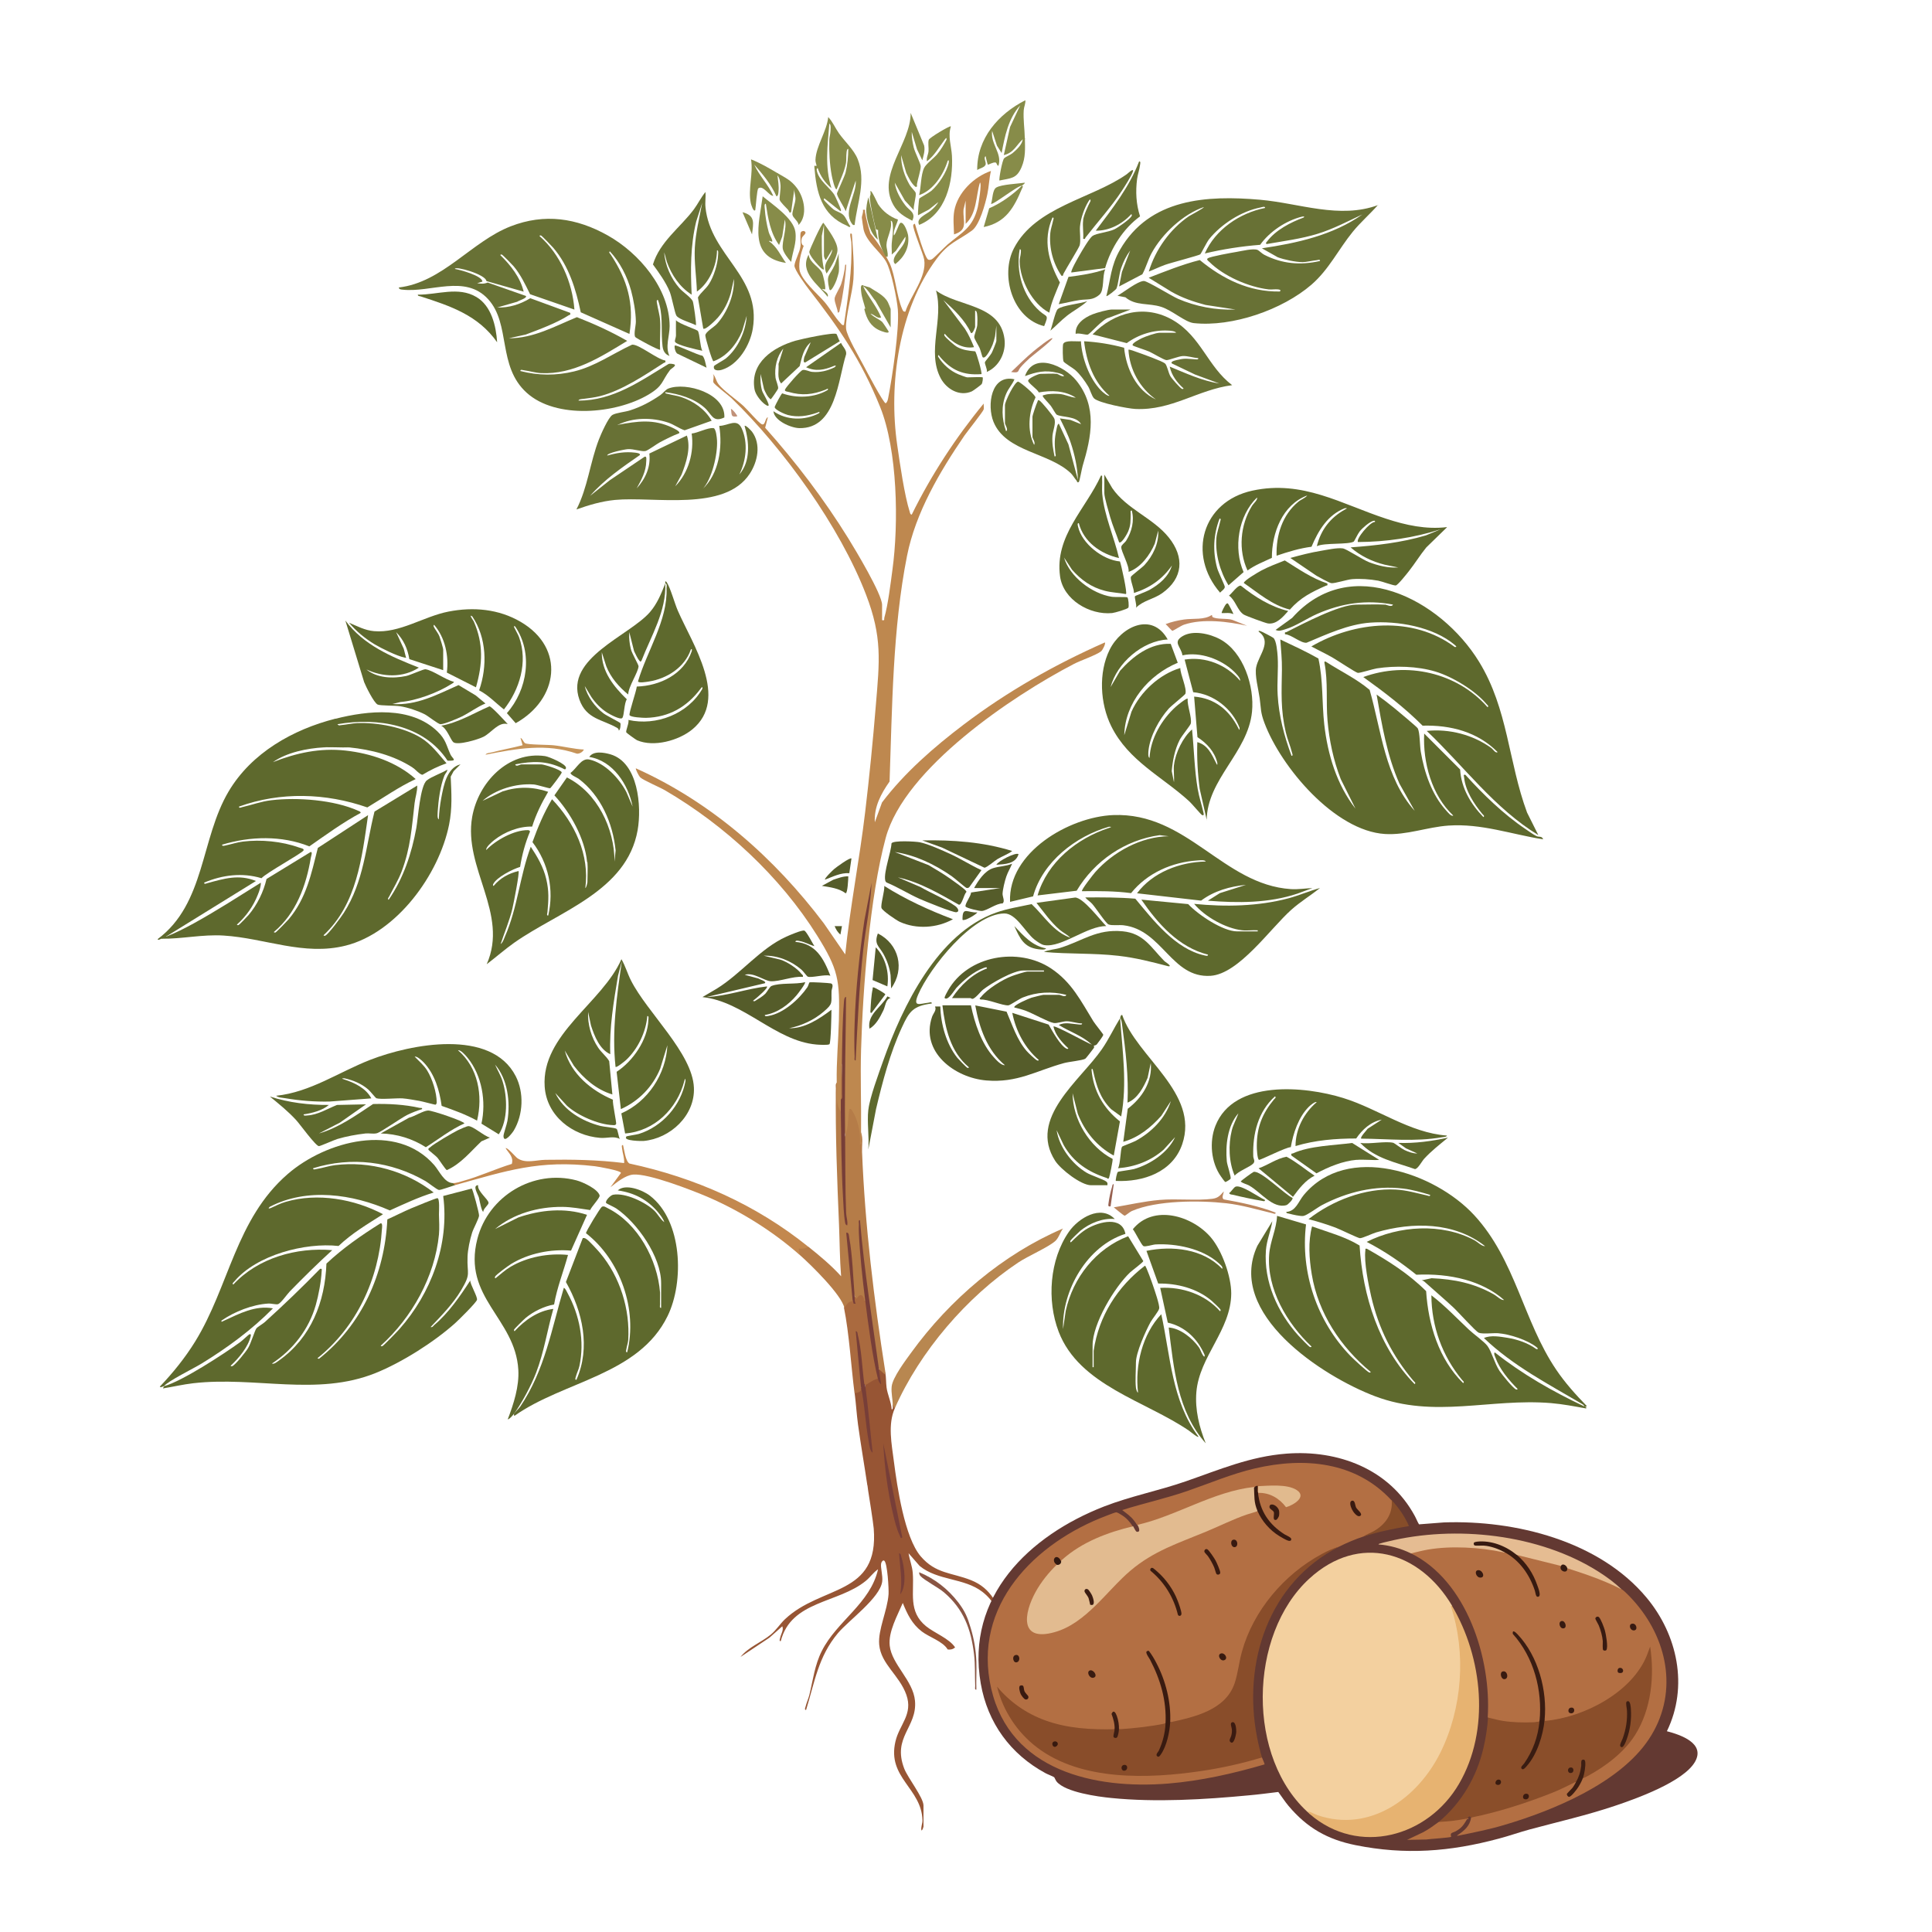 <?xml version="1.0" encoding="UTF-8"?><svg id="Layer_1" xmlns="http://www.w3.org/2000/svg" viewBox="0 0 250 250"><defs><style>.cls-1{fill:#894d2a;}.cls-2{fill:#391a10;}.cls-3{fill:#311810;}.cls-4{fill:#3a1b11;}.cls-5{fill:#864d29;}.cls-6{fill:#e1ba8e;}.cls-7{fill:#c09179;}.cls-8{fill:#878c49;}.cls-9{fill:#3c1d13;}.cls-10{fill:#381b10;}.cls-11{fill:#3a1c12;}.cls-12{fill:#b88750;}.cls-13{fill:#3d1e13;}.cls-14{fill:#5e692d;}.cls-15{fill:#be884f;}.cls-16{fill:#c69459;}.cls-17{fill:#351a11;}.cls-18{fill:#c3884e;}.cls-19{fill:#aa6a3f;}.cls-20{fill:#b67142;}.cls-21{fill:#391c12;}.cls-22{fill:#895543;}.cls-23{fill:#773e38;}.cls-24{fill:#391a11;}.cls-25{fill:#361a11;}.cls-26{fill:#3b1b11;}.cls-27{fill:#e2bb90;}.cls-28{fill:#975534;}.cls-29{fill:#976150;}.cls-30{fill:#b88466;}.cls-31{fill:#bf8863;}.cls-32{fill:#391b11;}.cls-33{fill:#f3d09f;}.cls-34{fill:#b36f43;}.cls-35{fill:#e5bc92;}.cls-36{fill:#8a4e2a;}.cls-37{fill:#ba855c;}.cls-38{fill:#3b1c11;}.cls-39{fill:#c28d5f;}.cls-40{fill:#3d1e12;}.cls-41{fill:#633932;}.cls-42{fill:#e7b371;}.cls-43{fill:#b57c48;}.cls-44{fill:#371a10;}.cls-45{fill:#687135;}.cls-46{fill:#555c2a;}.cls-47{fill:#351911;}.cls-48{fill:#3b1c12;}.cls-49{fill:#36190f;}.cls-50{fill:#3c1d12;}.cls-51{fill:#381a11;}</style></defs><path class="cls-15" d="M115.11,34.03c.78,1.72.9,4.32,1.63,5.96.09.2.14.38.42.33.67-2.08,2.79-4.5,2.43-6.74-.12-.73-1.57-4.15-1.41-4.48.03-.06.17-.17.21-.14.21.68,1.3,4.5,1.73,4.64.17.06.3.02.46-.05.24-.11,1.66-1.59,2.05-1.92,1.9-1.6,3.27-2.18,3.9-4.85.07-.28.55-3.15.27-3.15-.54,1.78-.38,3.99-1.85,5.34v-3.01l-.27,1.16c-.1,1.56.65,2.61-1.23,3.21-.02-1.02-.15-2.03.03-3.04.42-2.35,2.54-4.42,4.75-5.17-.24.99-.26,2.02-.47,3.01-.26,1.23-1,3.99-2,4.71-1.89,1.37-2.98,1.53-4.56,3.65-4.89,6.53-6.25,16.19-5.1,24.1.34,2.36.93,6.48,1.62,8.65.05.15.05.33.26.35,2.51-5.11,5.7-9.99,9.31-14.37-.02.24.05.52,0,.75-.05.26-2.13,2.87-2.49,3.39-3.19,4.66-6.32,9.97-7.43,15.56-1.87,9.42-1.92,19.63-2.26,29.21-1.11,1.57-2.02,3.28-1.91,5.27l.93-2.56c2.9-3.84,6.75-7.19,10.58-10.09,5.62-4.26,11.8-7.77,18.26-10.62.13.19-.32,1.02-.49,1.15-.64.5-2.68,1.19-3.55,1.65-7.92,4.12-21.89,13.49-24.32,22.49-2.06,7.64-2.96,19.47-3.19,27.46-.1,3.53.04,7.08,0,10.61.08.53.3,2.18-.39,1.39.04-1.35-.23-2.72-.9-3.9-.04.95-.18,1.87-.41,2.78l-.35.14c-.14-.68-.27-1.36-.27-2.06l.1-8.73c0,.56.02,1.11-.24,1.62-.1,1.45-.15,2.95-.14,4.52.39.49.38,1.15,0,1.64-.13.02-.25,0-.36-.05-.32-.19-.33-3.25-.19-3.78-.05-2.69.21-5.33.28-8,.13-5.27-.07-6.6-2.82-11.01-4.77-7.62-11.93-14.26-19.67-18.78-.72-.42-2.8-1.29-3.23-1.69-.14-.13-.63-1.07-.55-1.16,9.76,4.38,17.93,11.59,24.33,20.07l2.76,4.01c.63-6.17,1.85-12.26,2.58-18.42.54-4.53,1.01-9.26,1.38-13.81.48-5.74.85-8.83-1.27-14.33-3.35-8.74-10.69-18.93-17.41-25.42-.4-.39-2.21-1.73-2.34-2.05-.08-.2.15-.77-.06-1.09.38.41.36.87.75,1.37.64.82,2.36,2.01,3.22,2.8.51.47,1.9,2.11,2.32,2.33.51.27.44-.79.82-.89l-.35,1.36c3.97,4.45,7.61,9.23,10.75,14.3.91,1.47,4.38,7.24,4.38,8.62v1.98c.4.06.23-.09.29-.32.48-1.68.81-4.41,1.05-6.21.82-5.97.67-15.47-1.6-21.08-2.45-6.05-5.26-10.12-9.19-15.17-.4-.51-1.94-2.62-1.89-3.11.06-.67.69-1.7.78-2.51.06-.51-.09-1.36.03-1.75.08-.23.37-.19.39-.22.6.24-.15.61-.24.92s-.13.87.24,1c-.35.91-.67,2.11-.55,3.08.16,1.31,2.41,3.21,3.28,4.24.7.83,1.31,1.96,2.06,2.73.13.13.18.26.41.21.53-3.64,1.09-7.04.96-10.75,0-.16-.36-1.44.07-1.02.13,1.93.32,3.88.2,5.82-.11,1.77-1.07,4.98-.95,6.42.08.94,1.72,3.73,2.25,4.74.31.59,2.59,4.92,2.88,4.92.2-.16.26-.41.31-.65.53-2.69,1.46-8.88,1.26-11.46-.11-1.39-.86-5.1-1.54-6.26-.73-1.25-2.51-2.5-2.89-4.1-.04-.18-.23-1.41-.23-1.54,0-.32.22-.68.14-1.03.37-.04.24.02.27.27.16.92.4,1.85.7,2.78.95,1.16,1.77,2.43,2.45,3.79l.03.04Z"/><path class="cls-28" d="M113.74,177.18c.22-.37.69.23.75.51,0,.02-.29-.1.07-.1.12.75.08,1.31.16,1.94.11.89.61,1.9.66,2.84.23.03.14-.39.14-.55.28-.23.37-.09.27.41-.93,2.11-.41,4.6-.12,6.89.42,3.26,1.38,9.82,3.47,12.27,1.95,2.28,4.01,2.09,6.5,3.08,2.72,1.08,3.38,3.21,4.65,5.61.03.4-.16.12-.25-.02-.95-1.52-1.39-2.89-2.91-4.07-2.36-1.83-5.8-1.43-8.13-3.36l-1.43-1.64c.13.86.47,1.66.54,2.53.21,2.59-.62,5,1.72,6.91,1.09.89,2.99,1.58,3.76,2.74-.27.25-.59.32-.96.27-.61-1.05-2.41-1.6-3.35-2.33-1.28-.98-1.87-2.24-2.46-3.69-.69,1.63-1.89,3.72-1.69,5.53.27,2.44,3.03,4.49,3.27,7.13.31,3.44-2.97,4.68-1.39,8.78.46,1.19,2.49,3.75,2.49,4.77v2.74s-.13.53-.27.48c-.09-.44.15-.88.14-1.29-.11-4.18-4.6-5.5-3.5-10.21.51-2.21,2.31-3.51,1.41-6.05s-3.28-3.95-3.51-6.48c-.18-1.93,1.07-4.42,1.21-6.55.04-.64-.14-3.99-.55-4.31-.17-.13-.37.14-.41.35-.1.54.23,1.56.14,2.32-.25,2.12-4.35,5.05-5.74,6.71-2.53,3.02-2.99,6.28-4.11,9.92-.25.03-.11-.28-.07-.42.12-.5.37-1.02.5-1.55.47-1.93.69-3.85,1.6-5.65,1.96-3.9,6.29-6.15,7.28-10.58-.6.41-1.02,1.04-1.58,1.5-3.57,2.93-9.65,2.53-11.01,7.8-.25.03-.1-.28-.08-.42.1-.5.49-1.01.28-1.5l-1.67,1.48-3.74,2.49c1.01-1.27,2.66-1.87,3.9-2.88.71-.58,1.23-1.41,1.84-1.99,4.75-4.5,12.21-2.97,11.5-11.76-.05-.66-.67-4.65-.72-4.89-.57-3.38,1.71-1.29,1.74-1.26.31,1.95.14,5.66.68,7.54.07.23-.72.11-.33.04.05-2.21-.42-4.39-.93-6.53,1.51-2.23-1.13-.32-1.26-.45-.39-2.63-.85-5.26-1.21-7.89-.18-1.33-.26-2.69-.43-4.02v-.18c.33-.14.61-.35.82-.64l.24.26c.25,1.33.35,1.15.31-.53,0-.47,1.3-1.27,1.64-.82h.15c-.17-.47-.18-.88-.02-1.23h0Z"/><path class="cls-14" d="M205.02,181.97s.41.19.2.28c-1.49-.27-3-.56-4.52-.69-7.89-.65-15.08,2.03-22.78-.89-6.76-2.56-19.29-10.67-15.22-19.46l1.94-3.19c-.2,1.27-.73,2.46-.83,3.76-.3,4.07,1.51,8.04,4.18,11.02.2.23,1.37,1.44,1.51,1.5.06.03.22.03.2-.07-3.15-2.97-5.8-7.43-5.47-11.9.12-1.69.95-3.3,1.02-5l3.75,1.11c-.75,6.2,1.43,12.58,5.76,17.03.35.36,2.08,1.97,2.4,2.12.06.03.22.03.2-.07-3.88-3.21-6.79-7.59-7.62-12.63-.33-1.99-.49-4.26.04-6.19,2.07.74,4.28,1.32,6.15,2.47.4,6.51,2.5,13.2,7.12,17.93.22-.14-.04-.3-.14-.41-2.75-3.26-4.51-6.76-5.48-10.94-.35-1.52-.95-4.47-.75-5.96.03-.19-.08-.24.2-.2,2.76,1.56,5.4,3.23,7.66,5.48.28,4.32,1.64,8.82,4.79,11.9.22-.14-.05-.3-.14-.41-2.56-3.1-3.95-6.91-3.97-10.95,1.75,1.34,3.26,2.94,4.86,4.45.59.56,1.99,1.55,2.4,2.11.55.75.9,2.22,1.56,3.23.31.46,1.72,2.21,2.13,2.39.06.03.22.03.2-.07-1.14-1.15-2.33-2.55-2.88-4.1-.06-.16-.24-.5-.06-.62,3.53,2.8,7.49,5.06,11.56,6.98h.03Z"/><path class="cls-14" d="M167.11,97.8c.25.03.11-.28.07-.42-.2-.85-.59-1.71-.8-2.62-.69-2.96-.54-5.16-.5-8.11.02-1.32-.12-2.59-.21-3.9,1.66.79,3.33,1.55,4.93,2.46.63,2.81.44,5.7.76,8.55.44,3.88,1.62,7.79,4.04,10.88l-1.91-3.83c-.94-2.42-1.49-5-1.71-7.59-.21-2.45.08-5-.39-7.41-.04-.18,0-.26.18-.18,1.88,1.22,3.94,2.19,5.66,3.64,1.53,5.34,1.97,11.33,5.83,15.65l-1.97-3.51c-1.62-3.65-2.28-7.63-2.96-11.54.79.57,1.57,1.17,2.32,1.78.39.32,2.92,2.42,3.01,2.6.29.58.25,2.24.39,3.03.45,2.66,1.42,5.54,3.25,7.56.22.24.69.86.95.69-2.78-2.6-3.95-6.88-3.76-10.61l4.65,4.65c.14,2.4,1.37,4.47,3.01,6.16.22-.14-.05-.3-.14-.41-1.09-1.32-2.19-3-2.36-4.75-.02-.2-.14-.36.17-.31,2.28,2.52,4.94,5.11,7.77,7.01.44.29.96.69,1.42.92.33.16.72-.05.87.42-4.15-.66-7.97-2.07-12.25-1.78-2.74.19-5.42,1.26-8.21,1.09-6.5-.4-13.45-8.64-15.6-14.37-.53-1.41-.43-1.83-.62-3.21-.16-1.16-.66-2.96-.45-4.01.32-1.58,2.12-3.3.31-4.61-.02-.1.13-.09.2-.07.18.05,1.58.78,1.71.89.41.34.52,1.87.56,2.45.1,1.61-.1,3.32,0,4.94.15,2.7.85,5.35,1.79,7.86h0Z"/><path class="cls-14" d="M179.22,78.23c.17,0,.87.4,1.03,0-3.47-.65-6.61-.19-9.81,1.21-1.35.59-2.76,1.59-4.16,2-.44.13-.77.28-1.22.07l2.14-1.55c7.58-8.5,19.21-2.45,24.19,5.67,3.76,6.12,3.78,12.95,6.21,19.51l1.46,2.92c-5.7-3.47-9.66-8.95-14.44-13.48,2.91-.3,5.96.49,8.34,2.2.26.19.57.74.83.54-2.59-2.62-6.09-3.52-9.71-3.42-2.34-2.35-4.98-4.36-7.67-6.29,5.61-2.05,12.13-.6,16.08,3.9.22-.14-.05-.3-.14-.41-1.48-1.77-4.41-3.54-6.61-4.2-2.33-.7-5.19-.78-7.59-.41-.5.08-2.19.62-2.45.58-.29-.05-2.77-1.7-3.32-2.01-.88-.5-1.81-.93-2.69-1.41,5.61-3.28,13.14-3.97,18.55.07.39.04.11-.17,0-.27-2.77-2.35-7.41-3.14-10.94-2.88-2.85.21-5.63,1.51-8.23,2.6-.75.08-1.95-1.05-2.79-1.1-.06-.35.05-.21.19-.28,2.1-1.06,6.83-3.55,9.04-3.55,1.21,0,2.5-.06,3.7,0h0Z"/><path class="cls-45" d="M178.33,26.5c-1.05,1.2-2.27,2.25-3.28,3.49-1.85,2.27-3.08,4.88-5.34,6.84-3.77,3.26-10.26,5.51-15.24,4.98-1.12-.12-2.77-1.64-4.2-2.1-1.64-.53-3.31-.1-4.64-1.24l-1.03-.2c.77-.43,2.61-1.9,3.42-1.91.45,0,3.6,1.95,4.4,2.3,2.31,1,4.92,1.5,7.44,1.39l-3.86-.59c-1.55-.41-3.05-.92-4.44-1.72l-2.92-1.8c2.18-.84,4.35-1.72,6.61-2.29,2.98,2.45,6.39,4.14,10.35,4.07.22-.17,0-.25-.2-.27-.39-.05-.83.04-1.23,0-2.58-.3-5.82-1.71-7.67-3.55-.14-.14-.45-.32-.2-.48.34-.23,3.08-.72,3.69-.82.66-.11,2.19-.49,2.74-.26.19.08.57.48.87.63,2.32,1.18,4.67,1.38,7.21.8.03-.26-.29-.11-.44-.1-.55.05-1.31.25-1.82.25-.88,0-2.38-.32-3.21-.63l-2.05-1.16c4.54-.67,9.21-1.7,13-4.38-1.9.89-3.77,1.88-5.78,2.5-2.15.66-4.39.94-6.6,1.33-.21-.11-.02-.24.06-.35,1.1-1.46,3.03-2.46,4.72-3.08.22-.2-.13-.13-.24-.11-2.06.52-4.16,1.92-5.39,3.64-2.41.19-4.81.56-7.16,1.12,1.36-3.1,4.52-5.24,7.8-5.89.02-.27-.41-.1-.55-.07-2.49.47-5.12,2.15-6.7,4.12-.3.38-1.04,1.88-1.13,1.95-.19.15-3.88,1.11-4.59,1.37s-1.38.59-2.08.86c.87-2.85,2.75-5.49,5.21-7.17.18-.12,2.02-1.08,1.9-1.17-2.65.91-5.38,3.46-6.73,5.93-.49.9-.74,1.9-1.21,2.76l-3.01,1.58.37-1.89,1.07-2.76c-.51.68-.89,1.45-1.17,2.26s-.38,2.15-.62,2.67c-.06.13-1.2,1.06-1.3.96.56-2.2.58-3.94,1.76-5.98,3.83-6.65,11.21-7.09,18.16-6.48,5.08.45,10.25,2.53,15.26.68v-.03Z"/><path class="cls-14" d="M205.02,181.97s-.1-.18-.22-.25c-4.46-2.63-8.99-4.96-12.78-8.58.89-.4,2.09-.18,3.04-.03,1.3.21,2.68.68,3.74,1.46.38.04.11-.18,0-.27-1.18-.92-3.44-1.66-4.93-1.78-.64-.05-2.06.14-2.53-.07-.43-.2-2.68-2.72-3.29-3.28-1.2-1.12-2.47-2.19-3.69-3.29-.11-.1-.26-.19-.41-.2l1.3-.28c2.94.13,5.47.64,8.05,2.09.42.24.93.79,1.33.73-1.4-1.25-3.22-2.13-5.03-2.63-2.06-.57-4.21-.74-6.33-.64-2.01-1.62-4.13-3.07-6.42-4.25,4.19-2.11,9.7-2.46,13.91-.23.46.24.98.82,1.41.78-3.99-3.15-9.39-3.15-14.09-1.78-.49.14-1.79.77-2.11.75-.28-.02-2.59-1.16-3.16-1.37-1.13-.42-2.32-.79-3.49-1.09,3.1-2.42,7.29-4.04,11.29-3.83,1.38.07,2.7.46,4.03.76.14.03.45.18.42-.07-1.14-.34-2.3-.68-3.49-.82-3.65-.44-7.25.44-10.47,2.12-.59.3-1.92,1.32-2.43,1.42-.36.07-1.44-.18-1.84-.29-.14-.04-.41-.03-.38-.23,1.24-.08,1.56-1.35,2.26-2.19,5.64-6.77,16.92-2.94,22.04,2.6,5.37,5.81,6.35,13.71,10.63,20.02,1.14,1.69,2.52,3.22,3.94,4.68.02.11-.23.09-.27.07l-.03-.03Z"/><path class="cls-14" d="M146.99,179.57c0,.06.13.65.27.62-.41-3.51.55-7.54,3.01-10.13,1.19,5.42,1.35,11.19,4.79,15.81.11.33-1.09-.66-1.19-.73-5.6-3.85-14.22-5.86-16.88-12.82-1.55-4.05-1.18-9.32,1.32-12.92,1.23-1.77,4.12-3.56,5.94-1.66-1.57-.15-3.23.54-4.44,1.51-.18.15-1.25,1.18-1.3,1.3-.03.06-.03.22.07.2.64-.64,1.37-1.35,2.17-1.8,1.52-.85,4.42-1.64,4.88.71-4.92,1.54-8.24,7.29-8.07,12.32l.34-2.33c.94-4.33,3.92-8.09,8.08-9.68l1.96,3.21c0,.15-1.42,1.2-1.71,1.47-2.02,1.92-4.85,6.63-4.85,9.45v2.81h.14v-2.12c.65-4.47,3.08-8.3,6.64-11.01.14,0,.96,2.32,1.06,2.63.19.57.85,2.44.78,2.9-.04.33-.89,1.35-1.12,1.77-.64,1.17-1.89,3.95-1.89,5.22,0,1.01-.11,2.32,0,3.28h0Z"/><path class="cls-14" d="M187.23,68.24l-2.67,2.6c-.8.98-1.47,2.08-2.26,3.08-.26.33-1.44,1.83-1.7,1.84-.33.01-1.74-.52-2.26-.62-1.06-.19-2.28-.28-3.36-.2-.67.05-2.27.58-2.71.52-.25-.03-1.59-.77-1.92-.96l-3.38-2.3c1.3-.36,2.61-.7,3.94-.92.79-.13,2.09-.42,2.84-.32.48.06,2.58,1.47,3.41,1.79,1.2.45,2.48.77,3.77.68l-1.76-.36c-1.61-.4-3.15-1.14-4.4-2.24,3.28-.24,6.58-.61,9.74-1.55l1.89-.78c-3.48,1.1-7.01,1.62-10.67,1.64-.34-.33,1.55-2.64,2.19-2.6.04-.17-.06-.17-.2-.14-.51.12-1.45.95-1.78,1.37-.24.3-.69,1.26-.75,1.3-.65.44-3.85.13-4.79.61.51-2.12,1.76-3.71,3.66-4.76.28-.16.35-.17-.03-.16-2.22.85-3.44,2.9-4.32,4.99-1.55.2-3.05.66-4.52,1.16-.08-2.63.74-5.28,2.81-6.98.37-.31.87-.45,1.16-.82-3.22,1.2-4.59,4.86-4.58,8.08-1.07.5-2.19.93-3.15,1.63-1.22-2.62-.95-5.87.56-8.33.23-.38.77-.79.67-1.11-2.44,2.35-3.08,6.58-1.74,9.65l-1.95,1.71c-1.08-1.73-1.73-4.04-1.57-6.09.06-.75.33-1.42.48-2.12.03-.14.18-.45-.07-.42-.8,2.1-.9,4.23-.31,6.4.14.51,1,2.27.99,2.43,0,.29-.44.54-.61.75-4.25-4.92-2.33-11.78,4.17-13.2s11.55,1.75,17.31,3.63c2.56.84,5.17,1.41,7.87,1.09v.03Z"/><path class="cls-14" d="M169.85,114.91l-1.95.72c-3.73,1.25-7.73,1.23-11.6.92l1.55-.98,3.38-1.07c-2.07.2-4.13.78-5.81,2.04l-8.29-.95c2.04-2.72,5.53-4.04,8.89-4.11-.09-.24-.81-.15-1.03-.14-3.3.2-6.55,1.63-8.63,4.23-2.11-.28-4.23-.27-6.35-.25-.15-.13,1.52-2.25,1.71-2.46,2.33-2.63,5.94-4.61,9.51-4.65l-1.17-.14c-4.47.61-8.45,3.34-10.74,7.19l-5.06.61c1.26-4.31,5.09-7.38,9.25-8.74.35-.12.36-.15-.02-.15-4.32,1.24-8.58,4.56-9.81,9.01l-2.98.71c-.28-6.41,7.68-11,13.34-11.23,9.59-.38,14.21,9,23,9.58.95.06,1.86-.1,2.8-.13h0Z"/><path class="cls-14" d="M151.92,98.97c.17-1.54,1.16-3.57,2.33-4.58.26,2.56.3,5.15.73,7.69.18,1.06.52,2.05.75,3.08.04.17.09.42-.18.31-.16-.07-1.31-1.46-1.65-1.77-3.49-3.2-7.88-5.22-10.11-9.74-1.44-2.91-1.67-6.93-.2-9.89s5.48-4.97,7.51-1.32c-3.25.16-6.58,3.04-7.39,6.16l1.23-2.12c1.68-1.88,3.9-3.59,6.55-3.48l.91,2.45c-3.76,1.57-6.83,5.17-6.92,9.37l.93-3.03c1.14-2.57,3.63-4.86,6.32-5.66,0,.83.88,2.63.66,3.33-.04.14-1.82,1.55-2.17,1.94-1.22,1.37-2.38,3.49-2.6,5.34-.02.2-.11.94.13,1.02.12-2.5,1.58-4.99,3.42-6.64.14-.13,1.4-1.16,1.51-1.02-.07.89.56,2.4.41,3.21-.04.22-1.2,1.63-1.44,2.12-.64,1.26-.9,2.64-1.03,4.04l.29,1.44c.06-.72-.08-1.55,0-2.26h0Z"/><path class="cls-14" d="M156.02,186.76c-3.68-4.13-4.13-9.71-4.79-14.98,1.47.09,3.04,1.35,3.89,2.54.22.3.31.69.51,1,.09.14.28.42.25.02-.89-2.08-2.53-3.69-4.77-4.19l-.98-4.5c2.86-.16,5.81.85,7.73,3.01.1.02.09-.14.07-.2-.06-.13-.98-1-1.17-1.16-1.88-1.59-4.46-2.25-6.89-2.21l-1.52-4.23c3.35-.69,7.33-.27,9.79,2.32.2-.22-.35-.64-.55-.82-2.04-1.79-5.42-2.48-8.07-2.33-.36.02-1.35.35-1.57.21-.27-.17-1.05-1.81-1.36-2.18,2.66-3.28,7.73-1.74,10.11,1.08,1.43,1.69,2.63,5.04,2.62,7.25-.03,4.73-4.13,8.13-4.51,12.75-.19,2.28.37,4.53,1.21,6.62h0Z"/><path class="cls-45" d="M152.19,43.06c-.12-.23-.79-.27-1.02-.28-1.9-.11-3.84.5-5.37,1.62l-4.42-1.13c2.79-2.89,6.83-3.95,10.44-1.82s4.44,5.97,7.62,8.39c-4.47.59-7.81,3.3-12.52,3.08-.98-.05-4.68-.76-5.34-1.36-.3-.28-.51-1.12-.77-1.55-.45-.74-1.04-1.57-1.69-2.14-.29-.25-1.41-.91-1.5-1.1-.11-.22-.13-2-.05-2.24.2-.58,1.78-.3,2.3-.37.12,2.15,1.08,4.81,2.6,6.36.2.21.89.8,1.09.69-2.07-1.79-2.97-4.4-3.28-7.05,1.75.1,3.49.38,5.18.84.26,2.67,1.58,5.54,4.12,6.69-2.09-1.48-3.41-3.86-3.56-6.43.09-.09.94.24,1.13.31.61.21,3.26,1.16,3.6,1.46.27.23.44,1.21.69,1.64.17.3,1.26,1.54,1.5,1.65.06.03.22.03.2-.07-.84-.75-1.54-1.68-1.78-2.81,2.09.86,4.17,1.83,6.43,2.19l-3.14-1.16-3.01-1.44c-.27-.29.68-.45.82-.48.92-.22,1.26-.11,2.12-.06.15,0,.52.09.48-.14-.62-.05-1.37-.3-1.98-.28-.57.02-1.88.57-2.16.53-.37-.06-1.71-.87-2.2-1.1-.34-.16-2.08-.71-2.14-.8-.21-.27.99-.84,1.18-.94.49-.23,1.81-.7,2.31-.7h2.12Z"/><path class="cls-14" d="M187.23,146.93c0,.2-.49.2-.66.23-3.46.61-6.94.2-10.43.18-.19-.17.71-1.08.83-1.28l1.83-1.18c-1.42.27-2.52,1.28-3.31,2.44-2.64,0-5.31.21-7.85.98,0-2.2,1.09-4.27,2.74-5.68-.2-.13-.83.41-1.03.61-1.32,1.32-2.01,3.41-2.32,5.21-.63,0-3.89,1.68-4.11,1.64-.23-.05-.3-1.5-.29-1.82,0-2.4.72-4.17,2.21-5.98.09-.11.36-.27.14-.41-2.19,1.97-2.9,4.86-2.81,7.73,0,.35.3.64,0,.96-.41.44-1.93.98-2.4,1.57-.77-1.74-.83-4.02-.38-5.85.19-.78.61-1.47.86-2.22-1.42,1.61-1.69,4.16-1.5,6.22.04.47.61,2.06.48,2.26-.05.08-.59.43-.68.41-.07-.02-.45-.56-.54-.69-1.31-1.82-1.55-4.53-.73-6.59,2.38-6,11.54-5.14,16.53-3.59,4.55,1.41,8.6,4.5,13.41,4.86h0Z"/><path class="cls-14" d="M160.75,120.38c-2.16-.24-4.85-1.76-6.23-3.42,4.07.4,8.24.33,12.21-.72,1.38-.37,2.7-.96,4.08-1.33-1.21.96-2.54,1.77-3.7,2.8-2.73,2.43-6.8,8.32-10.46,8.56-5.06.33-6.24-5.95-11.27-6.54-.57-.07-1.51.07-1.94-.11-.35-.15-1.69-2.2-2.12-2.67-.28-.31-.63-.5-.89-.82,2.16-.02,4.32-.02,6.48.16,2.31,2.78,5.2,6.53,8.95,7.34.14.03.48.14.45-.1-3.79-.95-6.5-4.02-8.62-7.12l6.06.58c1.25,1.35,4.49,3.53,6.33,3.53h2.67v-.14c-.64-.05-1.36.07-1.98,0h-.02Z"/><path class="cls-46" d="M141.52,135.3s.14.16,0,.34c-.18.23-.97,1.3-1.1,1.37-.42.22-2.06.37-2.73.55-3.61.99-6.02,2.59-10.06,2.25-4.1-.34-8.57-3.7-7.02-8.24.16-.46.62-.86.38-1.33h.69c.05,2.26.77,4.85,2.19,6.63.15.18,1.18,1.25,1.3,1.3.06.03.22.03.2-.07-2.4-2.01-3.06-5.03-3.42-8.01h3.69c.47,2.29,1.35,4.95,2.95,6.71.34.38.98,1.08,1.44,1.03-2.31-1.94-3.31-4.85-3.83-7.73l4.05.81c.75,1.73,1.33,3.62,2.59,5.08.22.25,1.12,1.12,1.37,1.23.06.03.22.03.2-.07-1.81-1.55-2.97-3.77-3.42-6.09l4.7,1.52c.46.79,1.52,2.76,2.34,3.13.06.03.22.03.2-.07-.81-.76-1.68-1.7-1.91-2.81.19-.2,4.33,2.12,4.93,2.33.22-.3.32-.23.27.14h0Z"/><path class="cls-14" d="M144.94,131.74c.3,4.25.94,8.48.14,12.73l-1.31-.95c-1.45-1.47-1.88-3.01-2.32-4.94-.02-.09-.08-.41-.21-.2.23,2.76,1.54,5.03,3.68,6.73l-.8,4.42c-2.18-1.19-3.75-3.1-4.65-5.4l-.68-2.67c.02,3.4,2.17,6.95,5.18,8.5.07.1-.39,2.32-.46,2.45-.13.23-.19.06-.3.02-2.39-.77-4.33-2.05-5.58-4.28l-.9-1.9c.33,2.19,1.99,4.37,3.88,5.5.61.36,2.22.87,2.55,1.15.19.16.15.25.14.47h-2.12c-1.3,0-3.93-2.06-4.64-3.16-3.54-5.51,3.24-10.38,6.05-14.45.91-1.32,1.53-2.68,2.35-4.01h0Z"/><path class="cls-14" d="M156.16,106.15l-.92-4.07c-.27-2.01-.37-4.02-.31-6.05,1.36.37,1.86,1.57,2.43,2.7.14.28.18.35.16-.02-.35-1.45-1.35-2.53-2.57-3.32l-.43-5.25c2.67.21,4.54,1.75,5.71,4.07.15.29.17.33.17-.03-.97-2.48-3.33-4.36-6-4.61l-1.11-4.22c2.72-.43,5.41.67,7.18,2.74.08-.33-.53-.94-.83-1.23-1.65-1.57-4.36-2.56-6.63-2.06-.18-1.14-1.32-1.69.03-2.49s3.51-.31,4.84.41c3.04,1.65,4.46,6.11,4.13,9.38-.53,5.29-5.79,8.69-5.87,14.04h.02Z"/><path class="cls-45" d="M140.15,28.49c.09-.68.63-1.83.96-2.47.03-.4-.16-.12-.25.02-.55.87-1.02,2.24-1.11,3.27-.06.72.13,1.8-.04,2.43-.08.31-1.74,2.99-2.09,3.67-.08.16,0,.33-.27.27-1.1-1.63-1.61-3.57-1.44-5.54.05-.53.25-1.05.35-1.57.03-.14.18-.45-.07-.42-1.28,2.94-.5,5.73.96,8.4-.51,1.28-1.12,2.55-1.37,3.91-2.2-1.14-3.79-4.2-3.84-6.64,0-.39.12-.71.15-1.08,0-.14.09-.52-.14-.48-.52,2.86.4,6.07,2.6,8.01.91.8,1.2.38.56,1.93-4.07-.98-5.73-6.56-3.91-10.07,2.79-5.4,10.11-6.41,14.62-9.6.1-.07.95-.9.77-.32-.16.52-1.1,1.99-1.45,2.52-1.31,2-3.17,4.07-4.67,6-.09.11,0,.25-.31.17.07-.75-.1-1.66,0-2.39v-.02Z"/><path class="cls-14" d="M144.94,131.74c.06-.1.02-.39.27-.41,1.86,5.47,10.03,10.11,7.77,16.73-1.24,3.62-5.05,4.92-8.59,4.75-.06-.06.13-1.08.27-1.17.09-.06,1.69-.26,2.09-.37,2.09-.6,4.38-2.11,5.31-4.13l-1.5,1.64c-1.66,1.45-3.7,2.22-5.89,2.39.33-.54.3-2.46.53-2.79.06-.08,1.42-.57,1.75-.75,2.03-1.1,3.85-2.91,4.56-5.15l-1.24,1.91c-1.34,1.5-2.94,2.81-4.92,3.36l.58-4.28c1.85-1.4,3.21-3.49,2.98-5.92l-.41,1.92c-.53,1.23-1.29,2.69-2.6,3.21.15-3.37-.24-6.71-.7-10.04-.03-.25-.08-.74-.26-.91h0Z"/><path class="cls-46" d="M141.52,135.3c-.09-.04-.18-.1-.27-.14-1.18-1.14-2.87-1.66-4.24-2.53.81-.41,1.7-.13,2.53-.07.15,0,.51.1.48-.13-.61,0-1.42-.28-1.99-.28-.49,0-1.28.31-1.71.22-.76-.16-2.6-1.2-3.52-1.55-.5-.19-1.02-.33-1.54-.45-.22-.28,1.98-1.2,2.22-1.27s1.42-.37,1.55-.37h2.05c.1,0,.81.39.89,0-1.88-.47-3.8-.38-5.61.34-.44.17-1.65,1-1.86,1.02-.75.07-2.69-.82-3.62-.75-.24-.18-.04-.2.07-.34.8-1.02,2.78-2.25,4-2.7.37-.14,1.72-.58,2.02-.58h2.12v-.14h-2.67c-1.29,0-4.14,1.64-5.2,2.47-.35.27-1.02,1.18-1.39,1.2-.12,0-.21-.1-.25-.1h-2.39c1.09-1.65,2.64-3.13,4.52-3.83.03-.25-.29-.12-.41-.07-1.33.48-2.6,1.58-3.56,2.6-.23.25-1.06,1.7-1.5,1.3-.09-.08.35-.84.44-1,2.57-4.52,9.09-5.64,13.32-2.84,2.68,1.78,3.86,4.21,5.48,6.84.2.33,1.26,1.63,1.28,1.74.03.14-.66,1.02-.81,1.22-.13.18-.39.18-.41.2h-.02Z"/><path class="cls-43" d="M108.81,143.92c.31,1.74.42,3.53.32,5.37-.04-.79-.03-1.59.23-2.36.47-1.04.33-2.3.55-3.42.25-.05.27.07.38.24.74,1.17,1.1,2.9.99,4.28.24.03.13-.31.14-.48.01-.34,0-.69,0-1.03.28.76.1,1.72.13,2.54.38,9.55,1.54,19.1,3.02,28.53l-.07.27-.75-.68-.29-.78c-.56-3.17-1.03-6.35-1.41-9.55-.01-.07.22,1.16-.07,1.44-.11.36-.3.23-.58-.42-.43.49-.63.58-.78-.13-.28-.19-.56-4.81-.54-4.58.14,1.63.28,3.26.4,4.88l-.13.11c.08.42.09.54-.32.63-.25.41-.51.56-.77.47-.34-1.68-4.34-5.6-5.75-6.84-.9-1.09.12-1.24,1.09-1.09,1.48,1.19,2.96,2.41,4.24,3.83-.18-2.21-.18-4.42-.27-6.64-.25-5.89-.48-11.72-.41-17.66,0-.23-.09-.61.14-.75.02,1.3-.25,2.72.55,3.83h-.04Z"/><path class="cls-14" d="M144.8,72.21c-2.36-.52-4.58-2.09-5.2-4.51-.24-.04-.13.31-.1.45.49,2.2,3.2,4.31,5.42,4.5.14.31,1.01,4.24.77,4.22-.93-.17-1.79-.18-2.72-.42-1.73-.44-3.09-1.41-4.25-2.73l-1.03-1.57c.74,2.5,3.62,4.67,6.15,5.07.43.07,1.93,0,2.04.08.14.09.23,1.17.13,1.33-.12.19-1.77.67-2.1.7-2.9.28-6.33-1.72-6.74-4.76-.71-5.21,3.32-8.7,5.3-13.03.22-.04.13.18.14.34.04.68-.04,1.36.02,2.04.26,2.81,1.54,5.57,2.17,8.3h0Z"/><path class="cls-45" d="M127.15,48.81c.07.07,0,.72-.13.9-.06.09-1.11.87-1.26.93-1.59.71-3.27-.28-4.03-1.69-1.85-3.46.44-7.68-.61-11.36,2.88,2.15,8.26,1.72,8.86,6.26.23,1.73-.67,3.57-2.29,4.28.1-.37-.3-1.01-.24-1.28.01-.07.71-.88.87-1.17.12-.22.61-1.42.61-1.58v-1.98l-.17,1.4c-.09.36-.18.71-.31,1.06-.11.29-.89,1.99-1.3,1.64-.05-.04-.27-.93-.39-1.19-.15-.33-.65-1.12-.69-1.38-.04-.24.35-1.12.39-1.6.03-.39.03-.97-.02-1.36-.01-.13-.06-.51-.26-.49v2.12s-.31.98-.55.75c-.77-1.66-2.2-3.02-3.56-4.24l2.79,3.71c.49.75.84,1.56,1.18,2.38-1.48.27-2.85-.62-3.77-1.71-.1-.02-.09.14-.07.2.11.26,1.34,1.32,1.66,1.49.74.4,1.49.49,2.32.56.17.11.93,2.83.82,2.95-2.34.18-3.88-.49-5.36-2.23-.1-.12-.27-.44-.25-.03.63,1,1.54,1.83,2.64,2.29.18.08,1.02.39,1.12.39.29,0,1.91-.07,1.98,0l.02-.02Z"/><path class="cls-14" d="M142.89,61.4l1.04,1.77c1.87,2.72,5.28,3.85,7.31,6.38,2.05,2.55,1.86,5.28-.86,7.21-1.1.78-2.44.93-3.38,1.88.14-.32-.24-1.34-.13-1.49.06-.08,1.51-.61,1.86-.81,1.29-.73,2.47-1.7,2.92-3.17-1.22,1.76-2.87,2.92-4.92,3.56.04-.52-.51-1.68-.39-2.09.04-.15,1.46-1.2,1.76-1.53,1.08-1.18,1.88-2.81,1.77-4.45l-.44,1.68c-.64,1.5-1.83,3.12-3.39,3.66.12-.79-.98-2.65-.95-3.22.02-.29.48-.55.65-.84.71-1.15,1.07-2.54.71-3.88-.24-.03-.13.31-.14.48-.03.93.03,1.36-.34,2.26-.09.22-.85,1.61-1.16,1.37-.37-1.1-.84-2.17-1.16-3.28-.18-.63-.75-2.55-.75-3.08v-2.41Z"/><path class="cls-46" d="M127.01,112.58l-1.57,2.2c-.11.12-.23.16-.39.11-.14-.04-1.57-1.29-1.91-1.52-2.2-1.52-4.67-2.72-7.35-3.12l4.38,1.7c.94.56,1.88,1.11,2.77,1.74.41.29,1.79,1.25,2.02,1.55.06.07.13.11.07.21-.29.26-.56,1.68-.95,1.62-2.48-1.4-5.08-2.94-7.89-3.54l2.92,1.25c1.39.81,3.22,1.54,4.51,2.47.29.21.61.69.15.79-.4.09-4.15-1.45-4.8-1.74-1.43-.64-2.76-1.49-4.21-2.09-.15-.07-.19-.18-.22-.33-.19-1.07.76-3.57.82-4.75.21-.41,3.11-.25,3.67-.14,1.03.2,2.94,1.06,3.95,1.52,1.37.63,2.64,1.46,4.01,2.08h.02Z"/><path class="cls-45" d="M136.8,48.4c.19.02.57.37.89.27-.1-.25-.63-.37-.87-.43-1.56-.39-2.73-.11-4.19.43,1.12-3.21,5.09-1.32,6.63.56,2.77,3.39,1.97,7.29.83,11.07-.1.34-.4,1.98-.48,2.05-.22.21-.25-.11-.31-.17-.24-.27-.46-.67-.71-.92-2.81-2.73-8.43-2.76-10.03-6.67-.87-2.14-.33-6.19,2.71-5.51-.28.68-.77,1.16-1.07,1.87-.67,1.55-.57,3.26-.02,4.84.36-.12-.14-.87-.14-1.03v-2.33c0-.47,1.23-3.01,1.71-3.05.44.17,2.27,1.75,2.24,2.06-.87,1.86-1.11,4.24-.18,6.12.22-.28-.21-.83-.21-1.03v-2.6c0-.19.52-1.71.65-1.95.05-.08,0-.27.23-.17.26.11,1.78,1.99,1.93,2.32.28.61-.17,1.57-.22,2.26-.07.94.08,1.76.27,2.67.26.03.11-.29.1-.44-.11-1.15-.12-1.82.13-2.96.05-.21.11-.77.32-.84l1.24,2.67,1.23,4.59c-.05-1.57-.42-3.27-.92-4.76-.36-1.1-.9-2.14-1.41-3.18l1.37.2,1.37.55c-.58-1.08-2.5-.87-3.15-1.23-.14-.08-.59-.92-.77-1.15-.19-.25-.94-1.02-1.01-1.18-.1-.23.09-.18.19-.22.46-.17,1.43-.17,1.94-.13.77.06,1.38.43,2.12.48-1.43-.93-3.16-.97-4.79-.68-.17-.41-1.38-1.21-1.38-1.51,0-.32,1.33-.89,1.58-.89.68,0,1.54-.07,2.19,0v.02Z"/><path class="cls-12" d="M115.52,181.83c0-.8-.22-1.57-.14-2.4.11-1.17,1.81-3.41,2.55-4.43,4.96-6.83,11.83-12.7,19.62-16.03-.36.48-.57,1.26-1.02,1.64-.97.83-3.49,1.91-4.77,2.76-6.64,4.42-12.75,11.53-15.97,18.86l-.27-.41h0Z"/><path class="cls-14" d="M112.37,143.58c.17-1.55,1.35-4.71,1.91-6.3,2.51-7.09,7.05-16.5,14.61-19.19,1.49-.53,3.06-.76,4.6-1.1,1.61,1.52,2.81,3.59,5.01,4.35-.39-.4-.93-.65-1.37-1.02-1.17-1-2.06-2.3-3.01-3.49l5-.69c1.04,0,3.25,2.92,4.03,3.7-2.42-.06-5.75,2.8-8,2.46-.42-.06-.97-.48-1.31-.74-1.19-.95-2.36-3.39-3.9-3.36-4.12.08-9.62,7.01-11.13,10.5-.73,1.69.21,1.17,1.32,1.05.15-.02.47-.16.44.1-2.41.32-2.9,1-3.85,3.06-1.54,3.31-2.52,7.06-3.36,10.6l-1,5.23c.13-1.63-.18-3.53,0-5.13v-.03Z"/><path class="cls-45" d="M147.53,27.99c-2.18,1.59-3.78,4.11-4.53,6.7l-4.36.57c-.16-.15.9-1.99,1.07-2.28.29-.51,1.26-2.17,1.66-2.45.5-.35,2.02-.47,2.84-.86.46-.22,2.05-1.33,2.23-1.74.03-.06.03-.22-.07-.2-1.15,1.26-2.84,2.15-4.58,2.12,2.13-2.83,4.33-5.62,5.61-8.96.24-.03.14.31.12.46-.07.59-.3,1.22-.38,1.81-.21,1.63-.13,3.25.38,4.83h.01Z"/><path class="cls-8" d="M105.66,21.44c-.03-.24-.15-.45-.14-.74.06-1.79,1.48-3.73,1.65-5.55.58.6.91,1.42,1.39,2.1.77,1.08,1.93,2.12,2.42,3.33,1.14,2.81-.08,5.73-.39,8.53-.23.05-.28-.06-.39-.22-1.1-1.6.66-3.76.53-5.52l-1.3,3.97c-.17-.53-1.1-1.85-1.13-2.28-.01-.15,1-2.21,1.13-2.78.23-.96.33-2.03.34-3.01-.19-.03-.22.38-.23.52-.06.44,0,.87-.07,1.3-.21,1.18-.8,2.27-1.2,3.39-.23.18-.61-1.56-.64-1.75-.28-1.47-.36-3.12-.32-4.62,0-.35.13-.7.15-1.08.01-.22.1-.94-.14-1.03-.24,2.78-.61,5.64.27,8.35-.81-.66-1.46-1.61-1.78-2.6-.25.04-.33-.11-.14-.27v-.04Z"/><path class="cls-14" d="M171.76,75.5c.05.35-.03.21-.19.29-1.84.82-3.29,1.53-4.66,3.09-2.29-.56-4.07-2.14-5.96-3.44,0-.32,1.88-1.4,2.24-1.6.98-.52,2.03-.91,3.06-1.32,1.77,1.1,3.51,2.33,5.52,2.98h0Z"/><path class="cls-8" d="M123.04,16.38c-.41,1.25.07,2.52.14,3.76.19,3.39-.78,7.58-4.24,8.96-.46-.87.89-1.32,1.51-1.85.33-.28.77-.7.96-1.1l-1.22.97-1.39.73c-.07-.08.1-2.08.16-2.17.05-.08,1.24-.72,1.55-.98.92-.8,2.01-2.43,2.25-3.63.02-.11.06-.48-.13-.26-.55,1.79-1.87,3.83-3.7,4.44.26-1.01.21-2.6.65-3.52.25-.52,1.24-1.24,1.67-1.75.49-.59.88-1.24,1.23-1.91.03-.41-.15-.1-.25.02-.73.96-1.28,2.01-2.28,2.78-.11-.42.16-.86.2-1.3s-.09-1.09.03-1.48c.09-.28,2.73-1.85,2.85-1.74v.03Z"/><path class="cls-14" d="M150.6,124.3c.2.21.59.37.77.66.02.1-.13.08-.2.07-2.18-.57-4.19-1.09-6.45-1.35-3.21-.37-6.42-.2-9.63-.5.63-.3,1.39-.31,2.08-.52,2.92-.9,4.73-2.48,8.11-2.15,2.72.26,3.65,2.08,5.32,3.78h0Z"/><path class="cls-8" d="M119.35,20.75l-.69-1.43-.68-2.26c-.02.67.1,1.36.25,2s.89,2.06.91,2.44c.03.45-.39,1.73-.49,2.33-.03.19.13.4-.2.34-.56-.48-.87-1.17-1.19-1.82l-.66-2.28c0,1.41.43,2.67,1.12,3.88.15.26.73.83.77,1.01.1.41-.32,1.7-.25,2.23l-1.15-1.24-1.31-2.32c.14,1.08.72,2.08,1.37,2.94.49.66,1.43.95.89,1.99-1.03-.54-1.87-1.02-2.45-2.06-2.17-3.91,2.28-7.96,2.25-11.89l1.74,4.21c.15.67-.08,1.32-.24,1.95v-.02Z"/><path class="cls-8" d="M132.62,17.88c.02.25-.08.22-.27.14-.82.72-1.16,1.76-2.46,2.05l.81-3.63,1.31-2.8c-1.53,1.67-1.99,3.99-2.4,6.16l-.61-.96-.62-1.91c-.23,1.72,1.33,2.9.82,4.52-.22,0-.2-.39-.37-.42-.33-.07-.96.32-1,.28-.04-.04-.27-.92-.28-1.09-.33.13.05.73,0,1.02-.06.42-.77.53-1.1.76-.04-4.1,2.75-7.26,6.23-9.03.04.45-.18.84-.21,1.29-.08,1.22.12,2.42.14,3.63h0Z"/><path class="cls-46" d="M114.42,114.64c2.8,1.77,5.8,3.14,8.89,4.31-2.07,1.15-4.73,1.32-6.89.33-.43-.2-2.2-1.4-2.35-1.77-.16-.39.44-2.29.35-2.87Z"/><path class="cls-14" d="M175.53,150.08c-1.81.16-3.6.91-5.18,1.75l-3.24-2.3c-.06-.35.03-.21.19-.28,2.17-.99,5.33-1.04,7.67-1.35l3.5,2.19c-.95.06-2-.08-2.94,0h0Z"/><path class="cls-14" d="M180.32,147.89c.12.03,1.06.76,1.41.92.52.24,1.09.45,1.67.45l-1.46-.66-1-.71c2.17.08,4.32-.22,6.43-.68-1.09.9-2.12,1.69-3.08,2.73-.28.3-.83,1.35-1.2,1.34-2.52-.9-5.15-1.35-7.07-3.39,1.15.2,3.3-.27,4.31,0h0Z"/><path class="cls-46" d="M126.05,114.91c.53-.96,1.35-2.2,2.43-2.56.77-.26,1.73-.25,2.49-.59-.23.56-.55,1.07-.75,1.65s-.47,1.68-.49,2.26c0,.37.34.98,0,1.23-.83,0-2,.93-2.69.98-.29.02-2.03-.37-2.1-.59-.1-.33.71-1.34.71-1.8l3.8-.58h-3.42.02Z"/><path class="cls-46" d="M130.98,110.12c-.57.43-1.27.66-1.9,1.04-.36.21-1.41,1.13-1.7,1.12l-5.47-2.6-2.56-.93c3.92-.08,7.88.2,11.63,1.37h0Z"/><path class="cls-14" d="M170.12,152.13c-1.19.57-2.04,1.7-2.81,2.74l-4.45-3.69c1.24-.43,2.31-1.26,3.62-1.5,1.28.68,2.42,1.65,3.63,2.46h0Z"/><path class="cls-14" d="M166.7,79.06c-.67.76-1.54,1.78-2.64,1.61-.34-.05-2.83-.97-3.11-1.14-.83-.51-1.08-1.88-1.92-2.46.36-.26,1.13-1.39,1.54-1.28,1.82,1.45,3.83,2.72,6.12,3.27h.01Z"/><path class="cls-45" d="M143.02,34.85c-.41.84-.1,2.72-.75,3.28-.9.78-1.6.55-2.58.7-.91.14-1.78.37-2.69.53l1.26-3.53c1.61-.21,3.22-.44,4.76-.98h0Z"/><path class="cls-8" d="M112.64,25.13c.04-.08-.02-.29,0-.41.14-.16.88,1.53.98,1.69.61.94,1.52,1.63,2.58,2.01-.17.69-.61,1.31-.55,2.05.31-.19.64-1.59.89-1.64.47-.11.92,1.28.97,1.64.2,1.54-.49,2.78-1.65,3.7-.19-.14-.21-.25-.21-.47,0-.91,1.68-1.97,1.51-3.08l-1.23,1.84-.54.48c.03-.48-.04-.97,0-1.44.06-.82.23-1.49.13-2.44-.01-.13-.06-.51-.26-.49.24,1.06-.52,2.14-.55,3.09-.02.52.24,1.03.14,1.57-.14,0-.25-.03-.32-.15-.59-1.11-.92-2.06-.91-3.34-.13.03-.26-.02-.3-.17-.21-.76-.77-3.32-.76-4,0-.15.05-.28.1-.42l-.02-.02Z"/><path class="cls-14" d="M167.25,155.01c.12.17-.6.88-.78.93-1.77.52-3.34-1.7-4.81-2.52-.39-.22-.78-.26-1.11-.53,0-.1,1.55-1.2,1.65-1.24.86-.3,4.11,2.96,5.05,3.36h0Z"/><path class="cls-8" d="M106.62,29.1l-.28,1.43c0,1.45-.05,2.9.28,4.32-.15.16-.7-.5-.82-.62-.3-.31-1.08-1.24-1.08-1.64,0-.21,1.62-3.77,1.83-3.76.59.84,1.82,2.44,1.82,3.49,0,.89-.89,2.34-1.41,3.08-.67-1.39.59-1.9.75-3.15l-.82,1.37c-.14.06-.27-.45-.27-.48,0,0,0-4.04,0-4.04Z"/><path class="cls-37" d="M165.06,156.92c.03.25-.28.11-.42.07-1.97-.47-3.93-1.06-5.96-1.29-3.46-.39-9.02-.39-12.23,1.01-.27.12-.78.58-.92.6-.1.02-1.21-.92-1.41-1.08,1.98-.33,3.94-.79,5.95-.96,2.18-.19,4.81.12,6.83-.15.74-.1.99-.43,1.45-.95,0,.31-.33.8,0,1.03,2.27.41,4.55.87,6.71,1.71h0Z"/><path class="cls-8" d="M132.62,17.88c.02,1.33.11,2.49-.43,3.75-.64,1.51-1.37,1.41-2.86,1.73-.1-.12.35-2.62.61-2.88.2-.2.79-.42,1.1-.68.5-.42,1.23-1.09,1.3-1.78.07-.06.08-.19.27-.14h0Z"/><path class="cls-8" d="M105.66,21.44s.1.1.14.27c0,.02-.15.11-.12.3.21,1.31,1.73,2.29,2.29,3.21.15.25.75,1.6.84,1.9.02.07.04.22-.07.2l-2.05-1.64c-.1-.02-.09.14-.07.2.05.11,1.07,1.11,1.24,1.22.4.29.94.38,1.3.75.34.36.56,1.04.88,1.44-.11.21-.33-.04-.46-.09-3.28-1.38-3.93-4.29-4.2-7.57-.03-.39.19-.03.27-.2h.01Z"/><path class="cls-8" d="M132.21,24.04c.28.03.08.24.03.37-1.03,2.46-2.1,4.39-4.95,4.97l.71-2.43c1.49-.63,3.06-1.75,4.21-2.9h0Z"/><path class="cls-46" d="M113.6,120.79c2.72,1.37,3.53,4.6,1.71,7.11l-.07-1.71c-.13-.99-.45-1.89-.93-2.76-.55-.98-1.25-1.25-.71-2.65h0Z"/><path class="cls-45" d="M146.31,40.05l-2.83,1.07c-.7.06-2.46,2.13-2.73,2.18-.28.05-1.15-.25-1.56-.1-.09-1.28,1.13-2.11,2.19-2.53.55-.22,2-.62,2.53-.62h2.4Z"/><path class="cls-46" d="M114.83,127.64l-1.92-.82.41-4.24c1.25,1.29,1.78,3.29,1.5,5.06h0Z"/><path class="cls-22" d="M126.33,218.64c-.24.03-.13-.31-.14-.48-.06-1.38.02-2.7-.15-4.09-.39-3.27-1.35-5.85-3.89-8.02-.74-.63-2.55-1.57-3.03-2.1-.12-.13-.2-.32-.18-.5,2.01.82,3.74,2.18,5.06,3.9.89,1.17,1.19,1.92,1.61,3.32.44,1.47.67,2.83.73,4.33.04,1.21-.04,2.43,0,3.63h-.01Z"/><path class="cls-8" d="M111.55,36.9l1,.3c.8.54,1.87,1.01,2.34,1.9.06.12.36.83.36.88v2.39l-1.97-3.44c-.53-.63-.9-1.42-1.59-1.9-.16.1-.21.03-.14-.14h0Z"/><path class="cls-31" d="M156.89,79.83c.51.35,1.9.15,2.57.38l1.91.76c-2.48-.54-5.7-.96-8.15-.14-.37.12-1.42.8-1.5.8-.11,0-.71-.74-.89-.87.75-.29,1.61-.49,2.41-.6,1.17-.16,2.6.07,3.54-.57.11-.05.03.17.11.22v.02Z"/><path class="cls-8" d="M106.76,37.45l-.41-.07c.25.3.94.53.75,1.03-1.23-1.6-3.71-3.19-2.46-5.47.1,1.05,1.35,1.56,1.74,2.36.14.3.52,1.95.38,2.15Z"/><path class="cls-45" d="M140.7,38.96c-.79.74-1.8,1.24-2.66,1.92-.75.59-1.4,1.3-2.12,1.91.22-.51.64-2.53.96-2.8.58-.49,3.02-.7,3.83-1.03h-.01Z"/><path class="cls-8" d="M132.21,24.04c-.49-.06-3.75,2.55-3.97,2.33.21-.56.16-1.81.69-2.11.69-.4,2.83-.49,3.69-.62-.05.18-.27.27-.41.41h0Z"/><path class="cls-8" d="M111.69,37.04c.63,1.33,1.76,2.62,2.33,4.04-.49.21-.9-.41-1.37-.48-.39.3-.68-.35-.68-.68-.17-.7-.46-1.4-.53-2.14-.02-.19-.12-.87.12-.87.15-.02.11.08.14.14h-.01Z"/><path class="cls-14" d="M163.69,155.28c.03.25-.3.12-.44.1-1.06-.17-2.68-.52-3.73-.78-.18-.04-.35,0-.47-.21.25-.17.6-.73.82-.83.71-.32,3.08,1.4,3.83,1.72h-.01Z"/><path class="cls-8" d="M108.54,35.19c-.03.22-.22.82-.3,1.06-.09.26-.77,1.81-.93,1.13-.44-1.9.03-1.61.71-3.12l.52-1.46c-.06.76.09,1.65,0,2.39Z"/><path class="cls-8" d="M112.64,40.6c.56.53,1.07.67,1.5,1.04.09.08.78,1.11.83,1.22.18.44-1-.04-1.13-.1-1.18-.52-1.68-1.47-1.98-2.67-.05-.2.11-.16.11-.17.18.28.45.46.68.68h-.01Z"/><path class="cls-46" d="M115.24,129.14c-.65.15-.67,1.07-.93,1.6-.43.88-.94,1.88-1.8,2.37-.32-1.84,1.51-2.75,2.32-4.18l.42.21h0Z"/><path class="cls-46" d="M112.78,131.06c-.21.04-.15-.2-.14-.34.04-.77.11-2.03.28-2.73.03-.13-.08-.29.2-.2.19.06,1.44.76,1.44.89l-1.78,2.39h0Z"/><path class="cls-8" d="M112.37,25.54l1.23,5.47c-.93-.68-1.43-2.44-1.5-3.56-.04-.56.11-1.37.27-1.92h0Z"/><path class="cls-39" d="M109.5,34.3c-.08,1.54-.45,4.19-.82,5.68-.05.19,0,.43-.27.48-.03-.56-.44-1.3-.41-1.84.03-.38.68-1.37.85-1.88.22-.65.46-1.76.51-2.43.04-.12.08-.12.14,0h0Z"/><path class="cls-30" d="M136.18,43.75c.18.16-2.72,2.38-2.95,2.6-.37.35-.84.79-1.16,1.17-.45.53-.08.77-1.23.62.96-.92,1.92-1.88,2.95-2.73.27-.22,2.22-1.8,2.39-1.64v-.02Z"/><path class="cls-14" d="M135.36,122.71c-.09.26-.8.14-1.01.12-1.86-.23-2.39-1.43-3.09-2.99,1.19,1.25,2.3,2.55,4.1,2.88h0Z"/><path class="cls-46" d="M131.8,110.53c-.39,1.27-1.74,1.29-2.87,1.37.24-.49,2.53-1.66,2.87-1.37Z"/><path class="cls-46" d="M126.47,118.06c-.19.31-1.7,1.18-1.92.96-.04-1.85.68-.85,1.92-.96Z"/><path class="cls-14" d="M158.9,78.1c.06.05.74,1.31.69,1.37-.47-.24-1-.11-1.5-.14-.08-.07.44-1.04.54-1.14s.2-.15.28-.09h0Z"/><path class="cls-29" d="M143.71,156.1c-.39.08-.29-.17-.26-.46.07-.58.26-1.48.44-2.03.05-.14.04-.41.23-.38l-.41,2.87h0Z"/><path class="cls-45" d="M86.64,46.07c-.86-.35-.9-1-.96-1.84-.13-1.83.13-3.59-.54-5.41-.24-.04-.14.32-.12.46.11.71.35,1.45.4,2.2.08,1.22-.07,2.54,0,3.77-.12.13-3.12-1.49-3.22-1.64-.22-.36.08-1.46.08-1.99-.01-1.21-.3-2.86-.62-4.03-.51-1.84-1.44-3.66-2.74-5.06-.21.12.05.31.12.43,2.14,3.26,3.03,6.29,2.41,10.25l-6.3-2.8c-.63-2.99-1.54-5.99-3.56-8.35-.2-.23-1.43-1.51-1.57-1.58-.06-.03-.22-.03-.2.07,2.68,2.37,4.24,5.97,4.51,9.51l-5.74-1.99c-.62-1.26-1.22-2.54-2.13-3.62-.17-.2-1.39-1.45-1.51-1.5-.06-.03-.22-.03-.2.07,1.32,1.29,2.58,2.88,3.01,4.72l-4.82-1.37c-.07-.86-4.08-1.99-4.08-1.57.62.1,3.55.88,3.56,1.64l-.68.21c.55.07.85.11,1.37-.09l4.93,1.73c.26.27-.97.62-1.1.75l-2.6.75c1.54.05,2.98-.41,4.28-1.2l5.16,1.89c.07.32-.04.22-.18.31-1.54,1-3.84,1.85-5.57,2.5l-2.19.48c3.18.02,5.96-1.56,8.81-2.73,2.24.88,4.43,1.87,6.51,3.07-3.41,2.07-6.95,4.37-11.15,4.17-.71-.03-1.53-.28-2.23-.37-.15-.02-.47-.15-.44.1,2.31.6,4.63.61,6.95.05,2.73-.66,4.99-2.3,7.5-3.46.86-.09,3.25,1.9,4.3,2.05.07.32-.04.22-.18.3-2.45,1.58-5.45,3.6-8.28,4.31-.75.19-1.37.24-2.11.35-.16.02-.66.03-.66.23,4.49,0,7.98-2.52,11.63-4.73.16-.11.76,0,.82.08.17.18-.47.51-.61.69-1.15,1.52-.82,2.01-2.82,3.2-4.18,2.47-11.91,3.2-15.73-.26s-2.02-8.86-4.99-12.11-7.43-.81-11.09-1.23c-.2-.02-.42-.03-.47-.28,5.65-.65,9.41-5.94,14.47-7.91,4.39-1.71,8.54-1.09,12.58,1.18s7.98,6.88,8,11.72c0,1.28-.61,2.68-.01,3.9v-.02Z"/><path class="cls-14" d="M21.23,179.37c2.34-.64,7.72-4.16,9.84-5.69.27-.19,1.07-.96,1.18-1.01.17-.08.24,0,.2.2-.32,1.41-1.55,2.88-2.59,3.84-.02.1.14.09.2.07.42-.19,1.76-1.86,2.04-2.34.39-.64.87-2.29,1.08-2.55.15-.19.81-.57,1.06-.79,2.47-2.23,4.86-4.53,7.18-6.91.3-.06.21.13.2.34-.06,1.28-.4,3.07-.75,4.31-.89,3.16-2.95,5.81-5.68,7.6.27.14.73-.27.95-.42,4.11-2.94,5.92-7.54,6.1-12.51,2.12-1.99,4.52-3.66,6.98-5.2.33-.13.21.62.2.75-.39,6.44-3.3,12.66-8.35,16.7l.2.07c5.56-4.39,8.52-11.01,8.85-18.04,1.05-.47,2.07-1,3.13-1.45.43-.18,3.17-1.31,3.35-1.3.32.03.2,1.74.2,2.11.02.85.08,1.72,0,2.6-.53,5.45-3.51,10.75-7.52,14.37-.02.1.14.09.2.07.17-.08,1.93-1.89,2.19-2.19,4.12-4.64,6.5-11,5.68-17.24l3.69-.96c.15.11.96,3.17.95,3.49,0,.35-.74,1.7-.9,2.22-.28.89-.56,2.18-.59,3.1-.09,2.35.5,2.11-.84,4.36-1.07,1.79-2.52,3.25-3.94,4.75.26.06.33-.14.48-.27,1.85-1.56,3.34-3.73,4.65-5.75,0,.54.97,2.11.87,2.5-.1.37-2.4,2.64-2.85,3.04-2.75,2.45-6.85,5.05-10.27,6.43-7.6,3.06-15.53.4-23.59,1.32-1.31.15-2.62.46-3.92.67-.02,0,.1-.22.14-.27v-.02Z"/><path class="cls-14" d="M75.97,111.56c-.28-3.06-2.17-6.43-4.23-8.64l1.62-2.32c3.93,1.97,6.15,6.58,6.16,10.89l.14-1.44c-.35-3.52-1.92-7.14-4.8-9.29-.19-.14-1.12-.52-1.02-.76.78-.56,1.37-1.94,2.41-1.72,2.02.44,3.9,2.45,4.81,4.23l.8,1.87c-.54-2.85-2.55-5.95-5.61-6.43.54-.83,1.9-.58,2.74-.34,3.61,1.06,4.06,6.75,3.52,9.81-1.4,7.92-10.21,10.51-15.96,14.56-1.23.87-2.37,1.88-3.57,2.79,2.9-6.56-3.05-12.44-1.88-19.06.78-4.43,4.64-8.56,9.44-7.87.49.07,2.79,1.04,2.7,1.54-.06.32-.31.1-.44.04-2.09-.99-3.87-.96-6.12-.51.06.38.66,0,.75,0h2.6c.36,0,2.59.69,2.66,1.04.03.12-1.39,1.99-1.5,2.05-.1.05-1.69-.46-2.12-.49-2.27-.17-4.92.62-6.63,2.12l2.61-1.23c1.99-.64,3.9-.61,5.88.06-.83,1.42-1.58,2.92-2.07,4.5-1.7-.05-3.57.69-4.9,1.74-.34.27-1.12.94-1.04,1.29,1.21-1.26,3.6-2.59,5.37-2.57.18,0,.2.04.3.17-.62,1.46-1.04,3.02-1.29,4.59-.93.27-3.1,1.36-3.49,2.25-.03.06-.03.22.07.2.85-1.01,1.93-1.61,3.22-1.92.15.2-.66,4.29-.8,4.88-.38,1.57-1.01,3.04-1.52,4.57.29-.19.43-.68.57-1,1.63-3.71,1.91-7.81,3.33-11.59.85,1.28,1.64,2.63,2,4.16.38,1.61.3,2.7.16,4.3-.01.15-.16.47.1.44.78-3.34.03-6.79-2.04-9.5.69-1.91,1.48-3.8,2.53-5.55,2.93,3.06,4.88,7.18,4.31,11.49.13,0,.27-.71.27-.75,0-.82.07-1.8,0-2.6h-.04Z"/><path class="cls-14" d="M21.5,121.2c1.25-.49,2.45-1.1,3.65-1.76,2.93-1.62,5.76-3.45,8.6-5.22.02.48-.2,1.09-.38,1.54-.58,1.49-1.52,2.81-2.7,3.87-.02.1.14.09.2.07.13-.06,1.13-1.1,1.3-1.3,1.11-1.31,1.93-2.99,2.32-4.66l5.69-3.48c.31-.1.07.55.04.73-.59,3.6-1.91,7.21-4.77,9.6-.02.1.14.09.2.07.14-.06,1.51-1.48,1.71-1.71,2.29-2.73,2.92-5.86,3.77-9.23l6.5-4.24c-.8,5.53-1.44,11.5-5.75,15.53-.02.1.14.09.2.07.44-.2,2.06-2.41,2.4-2.94,2.62-4.08,2.84-8.57,3.98-13.12l5.53-3.37c.02.76-.25,1.51-.34,2.26-.37,3.17-.52,5.8-1.68,8.86-.43,1.13-1.05,2.13-1.59,3.2-.06.12-.29.36-.09.46,1.91-2.76,2.98-6,3.58-9.28.23-1.28.49-5.48,1.36-6.17.68-.53,1.9-.91,2.65-1.39,0,.31-.26.48-.38.78-.53,1.34-.77,3.18-.86,4.62,0,.22-.1.94.14,1.03.04-.92.15-1.86.32-2.76.3-1.57.7-3.91,2.49-4.36l-.89.89-.38.71c.1,2.16.22,4.08-.21,6.22-1.31,6.46-6.76,13.97-13.37,15.64-5.43,1.37-10.45-.97-15.81-1.3-2.74-.17-5.41.45-8,.41-.04-.23.36-.51.55-.27h.02Z"/><path class="cls-14" d="M58.59,153.09c.34.04.43.13.27.27-.39.11-1.86.66-2.07.62-.3-.07-1.33-.91-1.72-1.14-4.46-2.57-9.6-3.21-14.55-1.67-.03.25.3.12.44.1.77-.12,1.57-.4,2.38-.5,4.54-.56,9.18.75,12.78,3.54-1.96.6-3.82,1.48-5.68,2.32-4.81-2.12-10.7-2.98-15.53-.47-.29.27-.08.25.15.15.68-.31,1.19-.58,1.94-.8,4.09-1.19,8.85-.36,12.56,1.61-1.98,1.26-4.04,2.47-5.75,4.11-4.31-.48-10.61,1.16-13.48,4.58-.09.11-.36.27-.14.41,3.19-3.45,8.18-4.84,12.8-4.45-1.88,1.71-3.7,3.51-5.48,5.33-.34.35-1.13,1.49-1.51,1.65-.22.1-.9-.1-1.29-.07-2.03.12-4.37,1.04-6.03,2.19-.14.31.2.07.3.03,2-.91,4.03-2.02,6.34-1.6-2.75,2.79-5.93,5.12-9.26,7.16-.89.55-4.42,2.3-4.83,2.9-.15.04-.46.23-.55.07,1.69-1.77,3.28-3.74,4.57-5.83,4.41-7.14,5.24-15.84,11.98-21.68,4.94-4.28,14.07-6.76,18.96-1.16.65.75,1.3,2.28,2.39,2.33h.01Z"/><path class="cls-14" d="M43.4,93.01c.05.22-.02.46-.22.73.55-.16.86.19.81.68.4.76,4.72,2.41,5.69,2.66.57-.47,3.97,1.65,4.04,1.86.13.39,0,.58-.34.37-2.44-1.57-5.34-2.31-8.21-2.6-1.08-.15-2.2-.11-3.28,0-2.16.12-4.79.65-6.57,1.91,3.04-1.2,6.09-1.86,9.37-1.5s6.63,1.48,9.1,3.69c-2.2,1.02-4.19,2.43-6.26,3.67-5.37-1.87-11.22-2.05-16.6-.11-.03.26.28.11.42.07,1.28-.29,2.4-.73,3.76-.89,3.36-.4,8.11-.05,11.23,1.36.14.06.32.09.33.28-2.33,1.25-4.47,2.82-6.64,4.33-3.59-1.43-7.63-1.32-11.29-.22-.03.24.31.13.45.1.75-.16,1.47-.4,2.24-.5,2.32-.29,5.06-.03,7.27.77.15.06.7.13.58.37-.18.37-4.83,2.9-5.44,3.6-2.48-.75-5.07-.43-7.42.57-.02.26.27.11.41.07,2.15-.58,4.07-1.19,6.29-.28l-11.63,7.19c-.24.1-.31.21-.55.27-.16,0-.43.27-.55.07,6.19-4.61,5.54-12.97,9.2-19.13,2.96-4.98,8.3-8,13.8-9.4h.01Z"/><path class="cls-14" d="M66.52,182.92c.07-.13.62-.65.8-.91,3.18-4.71,4.05-10.01,5.64-15.37.21.08.37.48.48.68,1.56,2.87,2.23,6.25,1.53,9.47-.1.45-.34.9-.45,1.33-.03.14-.18.45.07.42,1.85-4.18.8-8.83-1.36-12.65l2.18-5.68c.21-.04.32.02.48.13.35.22,1.44,1.42,1.76,1.8,2.57,3.06,3.9,7.29,3.64,11.27-.03.38-.18.76-.23,1.13-.02.15-.15.47.1.44,1.36-5.5-.87-11.93-5.33-15.4-.05-.19,1.86-3.32,2.05-3.42.28-.15.53.07.78.19,3.89,1.95,6.42,6.66,6.75,10.9.02.5-.02,1,0,1.51,0,.17-.1.51.14.48v-3.22c0-3.4-3.08-7.79-5.81-9.65-.25-.17-1.26-.63-1.3-.69-.19-.28.58-1.03.89-1.08,1.56-.3,4.22.98,5.33,2.05.47.45.77,1.11,1.3,1.5-.13-.45-.53-.94-.82-1.3-1.37-1.63-3.09-2.51-5.2-2.81.98-.92,3.24-.04,4.17.69,4.19,3.23,4.45,11.11,2.28,15.56-3.74,7.67-13.48,8.42-19.8,12.91-.11.02-.09-.24-.07-.27h0Z"/><path class="cls-14" d="M81.03,147.07c.05-.07,1.34-.25,1.64-.34,3.04-.95,5.46-3.7,6.03-6.84-.02-.41-.05-.38-.15,0-.93,3.58-3.87,6.49-7.66,6.78l-.49-2.6c3.44-1.51,5.78-5.08,5.96-8.82l-.93,3.03c-.97,2.35-2.77,4.2-5.09,5.24l-.55-4.83c2.1-1.36,4.04-4.16,4.11-6.73,0-.15.09-.52-.14-.48-.17,2.06-1.23,4.27-2.74,5.68-.16.15-1.24,1.04-1.37.89-.5-4.59.16-9.15.82-13.68l-.5,1.89c-.56,3.36-1.14,6.73-1,10.15-1.38-.61-2.06-2.36-2.5-3.72l-.37-1.75c-.08,1.61.41,3.31,1.31,4.64.43.64,1.03,1.08,1.42,1.73l.41,4.31c-2.03-.6-3.71-2.05-4.98-3.71l-1.18-1.97c.82,3.03,3.44,5.18,6.23,6.36-.08.45.5,3.02.41,3.16-.11.17-.23.13-.4.13-1.89-.06-4.58-1.25-5.97-2.52l-1.5-1.64c1.09,2.27,3.49,3.66,5.86,4.27.45.12,1.86.21,2.08.38.14.11.26,1.04.41,1.3-.77-.42-1.63-.07-2.53-.14-3.61-.28-6.94-2.85-7.19-6.63-.46-6.76,7.48-10.86,9.93-16.49.51.87.77,1.83,1.23,2.74,2.1,4.17,7.96,9.41,8.15,13.88.16,3.6-3.05,6.59-6.52,6.9-.24.02-2.63,0-2.24-.53v-.04Z"/><path class="cls-14" d="M66.52,182.92c-.14.2-.57.71-.82.75.76-2,1.5-4.26,1.37-6.43-.4-6.69-7.26-9.31-5.3-16.93,1.43-5.55,7.24-9.04,12.83-7.57.8.21,2.77,1.12,2.99,1.95.08.29-1.07,1.47-1.22,1.89-1.21-.17-2.39-.4-3.62-.41-3.1-.02-6.3.86-8.69,2.87l3.01-1.5c2.83-.98,6.01-1.3,8.89-.34l-2.07,4.63c-2.62-.23-5.51.35-7.77,1.74-.34.21-1.95,1.38-2.06,1.63-.03.06-.04.22.07.2.64-.51,1.23-1.06,1.94-1.48,2.16-1.28,4.96-1.79,7.43-1.53-.58,2.14-1.42,4.21-1.8,6.41-1.3.23-2.66.9-3.67,1.73-.2.16-1.45,1.39-1.5,1.51-.03.06-.03.22.07.2,1.31-1.42,3.03-2.63,5-2.87-.78,2.74-1.2,5.57-2.22,8.24-.65,1.69-1.79,3.82-2.84,5.3h-.02Z"/><path class="cls-14" d="M57.35,86.72l-4.38-1.43c-.23-1.36-.74-2.5-1.71-3.49l.99,2.16c.08.33.16.66.25.99.04.16.15.2-.14.14-.96-.18-3.02-1.2-3.89-1.72-1.22-.74-2.39-1.69-3.3-2.79,1.04.44,2.06.99,3.22,1.09,3.31.3,6.42-1.9,9.64-2.53s6.5-.34,9.35,1.33c5.84,3.42,4.85,10.05-.65,13.11l-1.14-1.3c2.67-3.02,3.41-7.79,1.07-11.22-.31-.14-.07.2-.03.3.17.37.4.72.54,1.1,1.16,3.21.08,6.75-1.96,9.34-1.07-.83-1.99-1.84-3.21-2.47,1.08-3.1.99-6.79-.89-9.57-.52-.37.15.55.19.64,1.28,2.9,1.15,5.54.29,8.54l-3.77-1.91c.28-2.14-.21-4.5-1.63-6.16-.1-.02-.09.14-.07.2.15.36.57.82.75,1.3.11.29.48,1.49.48,1.71v2.67-.03Z"/><path class="cls-14" d="M64.06,137.76c.31.71.72,1.37.96,2.12.65,2.03.72,5.09-.48,6.9l-2.24-1.38c.63-2.85.07-6.24-1.8-8.53-.25-.31-.91-1.06-1.23-.96,2.6,2.24,3.24,5.86,2.46,9.1-1.46-.8-3.01-1.36-4.58-1.91-.28-2.01-.89-4.11-2.32-5.62-.25-.26-.88-.84-1.17-.75.56.58,1.19,1.11,1.62,1.8.66,1.07,1.23,2.86,1.23,4.12,0,.13-.08.29-.17.3-.11,0-1.72-.44-2.1-.5-.68-.11-1.48-.27-2.15-.32-.8-.05-2.84.17-3.4-.02-.08-.03-.81-.94-1.05-1.14-.87-.75-1.96-1.2-3.08-1.44-.37,0-.37.04-.02.15,1.36.44,2.81,1.13,3.51,2.45l-5.41.41c-1.91.04-3.84-.11-5.72-.43-.38-.07-.89-.06-1.19-.32,4.42-.45,8.14-3.08,12.18-4.65,5.25-2.04,15.64-4.09,18.82,2.11,1.09,2.12.98,4.97-.24,7.03-.17.29-1.31,1.79-1.34.72,0-.28.43-1.48.51-1.96.39-2.43.04-5.39-1.6-7.28h0Z"/><path class="cls-45" d="M91.29,26.84c.66,6.29,7.24,8.91,6.12,15.7-.35,2.11-1.85,4.65-4,5.31-.42.13-1.17.16-1.02-.47.02-.11,1.23-.76,1.5-.97,1.59-1.28,2.6-3.52,2.73-5.54l-.58,1.95c-.69,1.7-1.96,3.29-3.72,3.93-.18-.04-1.05-3.02-1.05-3.35,0-.44,1.11-1.06,1.51-1.5,1.34-1.48,2.28-3.81,2.19-5.81l-.41,1.85c-.33,1.15-.87,2.24-1.65,3.14-.24.28-1.62,1.68-1.91,1.44l-.69-4.03c.38-.65,1.01-1.08,1.43-1.73.63-.97,1.13-2.59,1.18-3.75,0-.15.09-.65-.14-.62-.02,1.95-1,4.23-2.6,5.34-.06-1.9-.37-3.77-.27-5.68s.6-3.89.96-5.82l-.78,2.43c-.76,3.11-.74,6.3-.59,9.47-1.54-.98-2.6-2.54-3.21-4.25l-.34-1.23c.1,1.67.89,3.41,1.98,4.65.44.5,1.54,1.22,1.72,1.7.1.27.49,2.96.4,3.09-.55-.31-2.2-.75-2.52-1.24-.22-.34-.58-2.37-.87-3.1-.52-1.26-1.37-2.43-2.17-3.53.9-2.95,3.52-4.76,5.29-7.12.54-.73.93-1.56,1.51-2.26.05.64-.07,1.36,0,1.98v.02Z"/><path class="cls-46" d="M105.39,122.43c-.64-.17-1.22-.53-1.88-.65-.14-.03-.6-.16-.58.1,2.65.22,3.65,2.16,4.52,4.38-.69-.22-2.41.3-2.92.12-.12-.04-.6-.73-.85-.93-1.35-1.14-3.07-1.84-4.85-1.78l2.16.51c.85.27,2.16,1.11,2.7,1.82.11.14.27.17.2.41-1.26-.12-3.01.63-4.17.56-.82-.05-2.24-1.2-3.35-.83l1.78.48c.08.09,1.11.37.82.61l-7.53,1.78c2.64-.11,5.17-1.08,7.8-1.37.21.2-1.36,1.51-1.55,1.66-.12.1-.44.27-.03.25.43-.26,1.02-.61,1.37-.96.23-.23.57-.91.79-1,1.12-.46,3.14-.18,4.35-.5.14.13-.93,1.51-1.1,1.71-1.05,1.23-2.46,2.27-4.1,2.54-.04.23.33.15.47.12,1.93-.32,3.97-2.16,5.04-3.72.1-.15.22-.59.27-.62.12-.07,2.61.08,2.76.13.44.14.1.71.09,1.01-.05,1.58.23,1.58-1.03,2.66s-2.84,1.8-4.45,2.13c2.02.05,3.91-1.22,5.47-2.39,0,.54-.07,4.32-.26,4.46s-1.38.07-1.7.04c-5.31-.47-9.36-5.57-14.73-6.14l1.85-1.09c3.16-1.95,5.61-5.19,9-6.73.4-.18,2.02-.88,2.33-.78.28.09,1.09,1.7,1.32,2.04v-.03Z"/><path class="cls-14" d="M86.09,75.5c.02-.06-.02-.19,0-.27.05-.04.16.08.2.14.47.72,1.01,2.71,1.42,3.65,1.88,4.32,6.7,11.41,1.87,15.37-1.76,1.44-4.98,2.33-7.14,1.4-.15-.06-1.35-.93-1.39-1.01-.13-.21.4-1.25.26-1.62,3.61.81,7.72-.77,9.58-4.04.03-.41-.16-.1-.25.02-1.75,2.33-4.06,3.68-7.06,3.75-.36,0-2.03-.07-2.12-.36s.89-3.11.94-3.69c2.98-.09,6.08-1.58,7.1-4.54.04-.11.08-.46-.11-.24-.79,2.3-3.1,3.77-5.44,4.13-.26.04-1.37.24-1.39-.03,1.14-3.88,3.86-7.91,3.69-12.04,0-.19.1-.56-.14-.62h-.02Z"/><path class="cls-45" d="M90.88,63.32c2.16-2,2.64-5.4,2.19-8.21,1.19-.02,2.27-1.04,2.9.31.86,1.87.58,4.19-.3,5.98,1.49-1.72,1.27-4.25.68-6.29.14-.15.86.62.96.75,1.2,1.62.74,3.87-.3,5.45-3.24,4.95-12.39,2.9-17.42,3.38-1.75.17-3.35.65-5,1.23,1.47-2.84,1.76-6.1,2.91-9.06.26-.67,1.22-2.86,1.75-3.17.48-.28,1.65-.38,2.28-.59,1.46-.47,2.65-1.11,3.91-1.97.34-.23.68-.72,1.06-.86,2.29-.87,7.4.65,7.23,3.75-1.53.72-1.61-.44-2.59-1.29-1.35-1.18-3.3-1.77-5.06-1.98-.03.2.24.19.38.23.54.15,1.12.21,1.66.39,1.63.54,3.11,1.58,3.97,3.07l-3.5,1.24c-.75-.25-1.38-.75-2.14-1-2.1-.69-4.55-.68-6.54.31.12.39-.05.39-.42.36-.5.75-1.03,1.49-1.59,2.23l-.06,1.3c-.57,1.28-.91,2.61-1.03,3.99.39-.43.78-.86,1.17-1.31.85-.46,4.36-2.89,1.31-2.17-.38.04-.83.02-.74-.43,1.2-.35,2.35-.54,3.61-.39.14.02.76.07.63.32-2.28,1.58-4.6,3.17-6.43,5.27l2.56-2.03,4.49-3.03c.31-.12.21.43.21.62-.02,1.3-.64,2.39-1.24,3.48q-.31.05,0,0c1.14-1.23,1.85-2.82,1.64-4.51l4.86-2.33c.54,1.63-.09,3.51-.69,5.06l-.82,1.51c1.73-1.75,2.47-4.42,2.13-6.83.83-.09,1.99-.75,2.8-.71.35.02.46,1.26.48,1.59.1,1.78-.65,5.05-1.91,6.36q-.28.22,0,0v-.02Z"/><path class="cls-14" d="M47.36,86.58c1.38,1.18,3.49,1.26,5.21.89.55-.12,2.25-.91,2.49-.87.98.15,2.6,1.38,3.66,1.62.07.09-.24.25-.32.3-1.75,1.11-4.52,2.15-6.58,2.32l-1.04.26c3.13.22,5.8-1.23,8.55-2.45l2.22,1.33,1.27,1.05c-1.09.44-2.05,1.19-3.09,1.7-.52.25-2.25.99-2.73.98-.29,0-1.57-1.03-2.02-1.27-.88-.45-2.21-.9-3.19-1.05-.67-.11-2.56-.06-2.92-.22-.48-.22-1.53-2.34-1.75-2.9l-2.43-7.97c2.38,3.2,5.93,4.67,9.51,6.09-2.03,1.33-4.67,1.26-6.84.21v-.02Z"/><path class="cls-14" d="M86.09,75.5c.14,3.6-1.82,6.75-3.08,9.99-.15.18-.13.15-.27,0-.28-.32-.49-.85-.69-1.23l-.62-2.46c-.05.76.02,1.45.2,2.19.14.56,1.01,2.04,1,2.23-.07.84-1.32,2.61-1.34,3.65-1.21-.99-2.26-2.19-2.84-3.66l-.58-1.81c-.03,2.5,1.55,4.44,3.24,6.09-.35.51-.33,2.04-.57,2.4-.22.33-1.65-.48-1.95-.66-.83-.52-1.51-1.23-2.07-2.04l-.85-1.41c.31,1.34,1.34,2.71,2.42,3.53.38.29,2.11,1.15,2.18,1.26s.02.91-.21.96c.01-.15-.04-.24-.17-.32-1.91-1.13-4-1.11-4.92-3.69-1.9-5.36,6.48-8.25,9.13-11.31.94-1.09,1.46-2.38,1.98-3.7h0Z"/><path class="cls-14" d="M43.4,93.01c4.21-1.07,9.79-1.66,13.21,1.64,1.09,1.05,1.12,1.75,1.68,2.98.25.54,1.02.86-.38.8-3.05-4.67-9.08-5.62-14.23-4.72-.03.25.31.13.46.12.64-.06,1.44-.23,2.07-.26,2.59-.11,6.01.53,8.24,1.89,1.37.84,2.29,2.12,3.33,3.31-1.08.38-2.12.88-3.1,1.48-.32.03-1.01-.76-1.28-.93.37-.2.04-.26-.12-.36-.68-.39-2.27-1.49-2.89-1.64-.34-.08-.53.07-.73.04-.82-.14-4.33-1.65-5.12-2.12-.38-.22-.56-.63-1-.72l.27-.54c-.13-.12-3.15.52-3.46.68-.28.14-.21.99-.27,1.15-.22.54-1.81.42-1.88.5-.04.04.06.36-.03.52-.18.31-2.51,1.05-2.71.85-.07-.07.07-.52.18-.64.05-.06,1.2-.94,1.28-.98.82-.45,2.69-1.3,3.59-1.62.44-.16,2.1-.46,2.26-.58.07-.05.32-.7.63-.83v-.02Z"/><path class="cls-14" d="M42.57,142.97c-.84.73-2.19,1.07-3.28,1.23-.04.23.33.15.48.14,1.37-.08,2.6-.87,3.84-1.36l3.75-.08-3.38,2.37-2.71,1.4c2.58-.74,4.8-2.35,7.01-3.81,1.96-.05,4.1.06,6.02.5.15.03.36-.06.32.16-.63.19-1.33.46-1.92.75-.86.43-3.4,2.23-3.93,2.37-.45.12-1-.02-1.47.03-1.22.14-2.48.37-3.66.72-.42.13-2.19.92-2.37.92-.41,0-2.48-2.86-2.93-3.35-1.04-1.14-2.23-2.1-3.42-3.07,2.45.8,5.08,1.11,7.66,1.09h0Z"/><path class="cls-45" d="M100.05,53.19c1.71,1.23,4.11,1.27,5.95.27.19-.29-.22-.07-.31-.04-1.25.42-2.45.61-3.75.28-.33-.08-1.78-.7-1.69-1.06.05-.18.87-1.73.97-1.74,1.84.66,4.19.59,5.89-.44.14-.32-.2-.06-.3-.03-1.65.64-3.02.79-4.75.29-.18-.05-.57-.06-.48-.31.13-.34,1.99-2.45,2.28-2.53.34-.09.84.2,1.22.24,1.04.1,2.01-.14,2.93-.6.28-.28.09-.25-.15-.15-1.19.5-2.31.73-3.55.15l4.52-3.15c.21.49.74.9.66,1.47-1.05,3.27-1.3,9.65-6.06,9.56-1.07-.02-3.26-.96-3.35-2.2h-.03Z"/><path class="cls-18" d="M104.57,161.3c-.33.32-.82.28-1.23.27l.14.82c-3.43-3.03-7.58-5.63-11.77-7.45-2.04-.88-7.77-3.12-9.78-2.95-1.03.09-2.15,1.03-2.94,1.64l1.36-1.85c0-.31-2.96-.82-3.37-.87-7.21-.86-11.46.6-18.12,2.45l-.27-.27c.45.02.88-.16,1.3-.27,2.08-.56,4.26-1.58,6.34-2.21.25-.91-.38-1.36-.8-2.03.19-.17,1.28,1.12,1.52,1.29,1.05.73,2.44.23,3.61.21,3.41-.06,6.82,0,10.2.42.06-.63-.2-1.25-.26-1.87-.01-.15-.13-.49.12-.46.15.57.31,2.09.83,2.39,8.5,1.83,16.36,5.31,23.12,10.75h0Z"/><path class="cls-45" d="M78.57,58.94c.88.53,1.29-.42,2.11.16.3.21.13.46-.05.73-.73,1.07-1.66,1.24-2.53,1.98-.28.24-1.33,1.96-1.56,1.14-.03-.1.27-1.87.32-2.11.16-.7.67-1.55.75-2.12.06-.39-.07-.83.04-1.19.13-.46,1.21-1.63,1.52-2.01.14-.17.09-.72.16-.82.27-.43.33.39.35.41.04.05.2-.12.27-.14,2.53-.47,4.64-.79,7.07.38.14.07,1.07.48.86.71-.84.32-1.67.74-2.47,1.16-.45.24-1.53,1.05-1.88,1.14-.48.11-1.55-.29-2.29-.24-.39.02-2.67.48-2.67.82Z"/><path class="cls-45" d="M108.24,43.22c.06.04.3.78.43.93l-4.45,2.74c-.36.11-.18-.5-.14-.69l.83-1.91c-.95.81-1.14,1.95-1.43,3.08l-2.4,2.25c-.57-.69-.27-1.7-.34-2.53l.62-1.98c-.85,1.01-1.16,2.45-1.01,3.75.05.39.42,1.18.33,1.44-.04.12-.88,1.37-.96,1.37-.43-.34-.65-.84-.86-1.33l-.44-1.95c-.04.78-.02,1.44.2,2.19.13.42,1.59,2.64.34,1.72-.54-.4-1.22-1.27-1.33-1.95-.58-3.43,2.43-5.42,5.3-6.26.72-.21,4.91-1.12,5.32-.87h-.01Z"/><path class="cls-19" d="M110.59,167.73l.27.34c.36-.78.95-.56.96.27l.13-.07.21.23c.5,3.2,1.01,6.41,1.53,9.62l-.1.28c-.66.15-1.04.56-1.64.82-.2.05-.38.14-.55.27.16.64-.31.67-.82.82-.45-3.47-.69-7.74-1.37-11.09.22-.22.37-.49.62-.69.21-.17.58-.03.48-.4.09-.13.18-.27.27-.41h.01Z"/><path class="cls-14" d="M49.28,146.66l3.65-2.03c.69-.16,1.81-.9,2.46-.93.5-.03,4.7,1.4,4.7,1.67-1.8.81-3.33,2.04-4.99,3.08-1.73-1.11-3.75-1.73-5.82-1.78h0Z"/><path class="cls-8" d="M102.38,33.89c-.37-.37-1.02-1.22-1.09-1.72-.13-.95.58-2.64.27-3.75l-.34,2.19-.41,1.09c-1.13-1.54-1.43-3.48-1.71-5.33-.24-.03-.15.47-.14.62.06.99.25,2.08.51,3.04.1.36.36.74.45,1.06.11.43-.36-.07-.41.13,1.03.69,1.48,1.83,2.19,2.8-4.92-.74-3.47-5.07-3.01-8.62,1.28,1.08,3.99,2.84,4.23,4.6.2,1.44-.36,2.52-.54,3.89Z"/><path class="cls-14" d="M63.38,147.21l-1.09.48c-1.41,1.34-2.64,2.9-4.46,3.72-.15,0-1.01-1.36-1.23-1.61s-1.15-.95-1.16-1.03c-.05-.2.13-.22.23-.32.46-.44,2.9-1.86,3.56-2.19.25-.13,1.16-.53,1.37-.54.61-.02,2.08,1.32,2.78,1.47v.02Z"/><path class="cls-14" d="M65.7,93.7c-1.17-.34-2.08,1.08-3.1,1.62-.68.36-3.42,1.18-3.95.71-.34-.3-.84-1.82-1.57-2.12,2.25-.41,4.19-1.61,6.25-2.51.26-.02,2.06,1.95,2.37,2.3Z"/><path class="cls-14" d="M64.33,44.29c-2.46-3.5-6.02-4.68-9.88-5.93-.14-.05-.41-.03-.38-.23,2.54.02,5.22-1.09,7.57.3,1.95,1.15,2.55,3.74,2.69,5.86Z"/><path class="cls-8" d="M100.6,22.4c.2.17.2.26,0,.27.08.73.21,1.37.14,2.12-.01.16-.04.61-.27.61-.68-1.54-1.77-2.86-2.87-4.1.64,1.43,1.82,2.59,2.46,4.04-.58.01-1.28-1.42-1.93-.97-.19.13-.32,2.4-.4,2.82-.24.3-.54-.75-.57-.87-.4-1.87.34-3.8.02-5.7,1.2.47,2.32,1.13,3.42,1.78Z"/><path class="cls-8" d="M100.6,22.4c1.02.6,1.76.91,2.52,1.93.95,1.27,1.42,3.55.22,4.78-.04-.49-.73-.91-.8-1.33-.06-.38.38-1.5.39-2.03.01-.45-.18-.84-.14-1.29l-.41,2.93c-.19.38-.32-.16-.41-.25-.24-.25-1.01-1.01-1.08-1.27-.06-.23.15-1.38.11-1.88-.03-.39-.11-1.01-.41-1.3v-.29Z"/><path class="cls-45" d="M90.3,42.82c.26.38.28,2.05.58,2.57-.56-.12-3.42-.74-3.54-1.18-.05-.17.13-.54.13-.79,0-.66-.02-1.33,0-1.99.34.46,2.7,1.2,2.84,1.4h0Z"/><path class="cls-16" d="M75.56,96.98c-.15.33-.53.55-.89.55-3.97-1.38-7.84-.66-11.84.13.08-.23.62-.25.85-.31,1.3-.35,2.63-.57,3.94-.92l-.27-.95c.29.11.36.53.6.69.32.21,3.01.19,3.7.27,1.3.14,2.59.49,3.9.55h.01Z"/><path class="cls-45" d="M91.43,47.58l-3.74-1.8c-.3-.09-.48-.95-.36-1.07.13-.14,3.05,1.29,3.55,1.31.31.24.44,1.17.55,1.57h0Z"/><path class="cls-46" d="M109.77,113.4c0,.33-.09,2.19-.34,2.19-.89-.66-2.02-.78-3.08-.96l1.47-.79c.63-.2,1.27-.47,1.95-.44Z"/><path class="cls-46" d="M110.18,111.08l-.28,1.91c-1.12-.08-2.13.46-3.14.83-.14-.11,1.02-1.24,1.17-1.36.27-.23,2.06-1.55,2.25-1.37h0Z"/><path class="cls-14" d="M61.87,153.36c-.15.75,1.31,1.82,1.35,2.28.02.26-.69.76-.67,1.14-.21.15-.53-1.62-.58-1.81-.12-.44-.89-1.58-.1-1.61Z"/><path class="cls-8" d="M97.31,30.33l-1.23-2.87c1.71.44,1.4,1.44,1.23,2.87Z"/><path class="cls-46" d="M108.95,119.84l-.2,1.09c-.36-.28-.58-.68-.75-1.09h.96-.01Z"/><path class="cls-14" d="M45.17,96.71c-1.09.04-2.2-.06-3.28,0,.81-.2,1.98-.21,2.82-.15.24.02.41.14.46.15Z"/><path class="cls-7" d="M95.4,53.87c-.88.17-.69-.24-.82-.96.22.02.89.91.82.96Z"/><path class="cls-23" d="M109.36,146.93c.03,3.35,0,6.72.13,10.06.02.51.24,1.03.14,1.57-.19-.03-.24-.19-.27-.35-.18-1.01-.23-2.48-.29-3.55-.2-3.5-.21-7.23-.27-10.75v-1.64c.07-1.47.12-2.97.14-4.52.04-2.7.06-5.45.27-8.14.01-.16.04-.61.27-.61-.02,3.58-.11,7.16-.13,10.75-.02,2.38-.03,4.78,0,7.18h.01Z"/><path class="cls-23" d="M110.73,137.22c-.24.03-.13-.31-.14-.48-.06-1.4-.05-2.98,0-4.39.14-4.42.62-8.87,1.26-13.25l.93-4.88c-.12,2.92-.76,5.8-1.08,8.71-.52,4.74-.73,9.52-.98,14.28h.01Z"/><path class="cls-43" d="M108.81,142.28c-.02-1.25-.02-2.51,0-3.77,0-.23-.09-.61.14-.75-.02,1.25.02,2.51,0,3.77,0,.23.09.61-.14.75Z"/><path class="cls-23" d="M113.74,177.18c.09.64.16,1.28.27,1.92-.19-.05-.37-.53-.41-.68-.72-2.95-1.25-7.07-1.64-10.13-.35-2.75-.69-5.94-.82-8.69-.02-.4-.02-.83,0-1.23,0-.17-.1-.51.14-.48.54,6.47,1.59,12.87,2.46,19.3h0Z"/><path class="cls-23" d="M111.96,179.23c.38,2.91.64,5.84.96,8.76-.38-.27-.42-1.03-.51-1.48-.43-2.3-.51-4.75-1-7.01l-.68-7.25c.27.05.22.29.27.48.48,1.9.57,4.31.83,6.28.01.11.12.19.13.22Z"/><path class="cls-23" d="M116.75,198.94c-.21.26-.29-.18-.33-.27-.39-.78-.65-1.85-.85-2.71-.71-2.96-1.12-6.17-1.27-9.19l2.46,12.18h-.01Z"/><path class="cls-23" d="M116.48,206.33c.33-1.82-.03-3.53-.14-5.34.25.04.23.28.29.46.41,1.26.74,3.82-.16,4.88h.01Z"/><path class="cls-23" d="M110.32,168.14l-.82-8.62c.36-.11.35.4.39.63.42,2.23.51,5.25.7,7.58.03.33-.06.64.14.96h-.27l-.14-.55h0Z"/><path class="cls-45" d="M82.95,64c-.36-.36,1.05-2.54,1.23-3.08.19-.57.2-1.41.48-1.85.29-.46,3.16-1.9,3.67-1.79.46.09,0,1.34-.03,1.6-.18,1.48-.43,2.6-1.32,3.88-.21.31-.79.46-.76.89,0,.11.32.02.28.14-.05.15-.47.21-.62.21h-2.94.01Z"/><path class="cls-45" d="M91.45,63.85c-.18-.28.32-1.22.54-1.41.11-.1.35-.08.47-.22.23-.26,1.28-3.84,1.31-4.31.02-.34-.15-.65-.12-.92.05-.36.38-1.33.76-1.44,1-.3,1.32,1.1,1.48,1.88.14.68.09,2.56-.1,3.2-.06.2-.34.29-.39.58-.03.23.13.45.04.71-.03.08-.56.79-.65.86-.39.34-3.05,1.53-3.34,1.07Z"/><path class="cls-45" d="M88.25,51.72c.08.05.12.31.34.41.6.28,1.2.22,1.88.86.34.31.76,1.02.27,1.35-.09.06-1.9.72-2.01.74-.48.07-1.28-.59-1.79-.76-.62-.21-2.61-.48-3.25-.46-.83.03-1.85.63-2.52-.06,0-.38,3.28-1.47,3.84-1.77.3-.16.77-.72.9-.74.17-.03.43.21.67.25.39.05,1.36,0,1.67.18h0Z"/><path class="cls-45" d="M90.88,63.32c-.11.1-.16.3-.34.41-.76.49-2.68.7-3.5.2-.07-.33.91-.99,1.1-1.23.4-.51,1.76-2.56,1.98-3.09.03-.08.33-1.61.33-1.7,0-.17-.3-.86.08-.89.07,0,.84.33.88.49.05.18-.13.43-.11.65.02.32.17.58.13.97-.03.36-.32.67-.29.95.03.31.42.42.4.66,0,.06-.29,1.08-.33,1.18-.21.55-1,1.07-.81,1.65.07-.19.44-.23.48-.27v.02Z"/><path class="cls-45" d="M82.4,63.18c-.51.55-.39.79-1.2.92-.59.09-1.95.17-2.56.17-.51,0-1.17-.1-.82-.68.12-.2,1.51-1.45,1.78-1.64.52-.38,2.3-1.42,2.87-1.51.28-.04.18.03.2.2.12.79-.12,1.3-.33,2-.05.16-.22.48.06.53h0Z"/><path class="cls-41" d="M215.7,224.02c1.75.46,5.01,1.55,3.63,3.96-1.48,2.58-7.6,4.77-10.38,5.7-3.66,1.23-7.3,2.05-11.01,3.05-1.33.36-2.64.83-3.97,1.18-6.32,1.7-12.11,2.15-18.57.85-3.62-.73-6.26-2.23-8.65-5.06-.49-.58-.89-1.22-1.34-1.82-1.25.15-2.5.32-3.75.43-5.78.55-12.08.93-17.85.35-1.76-.17-5.93-.74-7.08-2.12-.11-.13-.29-.54-.31-.56-.12-.1-.9-.4-1.13-.53-4.53-2.45-7.49-6.5-8.38-11.6-1.97-11.26,6.29-19.15,15.95-22.91,3.45-1.34,7.07-2.04,10.56-3.25,4.35-1.51,8.35-3.23,13.05-3.59,6.68-.51,13.3,1.98,16.59,8.04.2.36.35.77.56,1.11l3.23-.25c9.25-.32,20.1,2.39,26.22,9.74,4,4.8,5.44,11.49,2.63,17.27h0Z"/><path class="cls-34" d="M180.09,194.13c.21.39.1.93,0,1.35-.46,1.78-2.06,2.77-3.68,3.35-1.04.34-2.16.82-3.14,1.31-5.11,2.06-9.47,6.17-11.66,11.28-.76,1.77-1.13,3.55-1.48,5.41-.72,4.14-4.96,5.35-8.51,6.07l-.2-.06-.09-.29c.06-3.19-.97-6.26-2.72-8.87-.03-.04-.29.11-.14.27,1.12,1.89,1.99,4.08,2.31,6.32.09.59.28,2.08.11,2.57-.02.06-.05.11-.07.16-.07.04-.15.08-.23.11s-.15.06-.23.08c-1.64.33-3.39.52-5.07.63-.08,0-.16,0-.25-.02s-.17-.03-.25-.05l-.1-.14c0-.64-.13-1.26-.39-1.84-.13-.28-.23-.27-.38-.02.25.58.4,1.21.41,1.85l-.1.15c-.06.03-.11.05-.17.07s-.12.03-.17.04c-5.44.16-10.96-.93-14.67-5.22,1.17,4.15,4.09,7.38,8.01,9.15,5.74,2.59,13.6,2.16,19.7,1.02,1.97-.37,3.81-.84,5.74-1.33.2-.05.41-.07.62-.08.04.12.38.87.35.91-4.07,1.19-8.23,2.13-12.47,2.48-9.53.77-20.46-1.66-22.91-12.29-2.48-10.77,5.67-18.9,14.98-22.39.22-.08,1.05-.42,1.2-.42.14,0,.51.23.65.32.65.39,1.09.88,1.5,1.51-.05.04-.09.07-.14.1s-.1.06-.15.07c-2.87.83-5.66,1.66-8.05,3.58-.32.3-.64.55-.96.75h-.11c-.39-.9-1.12-.23-.43.34l-.02.12s-.03.1-.05.14-.04.08-.07.12c-1.46,1.63-2.65,3.03-3.33,5.1-1.79,5.39,4.08,3.58,6.62,1.42,1.66-1.44,3.24-2.97,4.71-4.61,2.28-2.43,5.17-4.07,8.26-5.27,2.31-.9,4.58-1.88,6.86-2.88.86-.35,1.85-.76,2.75-.96.08-.02.16,0,.24.02l.17.13c.71,1.5,2.04,2.79,3.52,3.47.27.13.83.27.4-.15-1.73-.88-3.19-2.3-3.81-4.21-.16-.49-.37-1.13-.23-1.62.33-.2.92-.05,1.3.06.95.28,1.75.91,2.36,1.67,2.64-.97,2.09-2.32-.71-2.54-.94-.08-1.93-.02-2.86.07v.62l-.1.07c-.09.04-.13.02-.15-.07v-.68c-.1,0-.18.08-.24.15h-.12c-2.13.23-4.18.88-6.17,1.64-2.74,1.2-5.54,2.24-8.4,3.12-.18.06-.36.07-.55.03-.07-.13-.28-.42-.38-.55-.43-.57-.98-.94-1.54-1.37,2.81-.89,5.69-1.51,8.47-2.48,2.92-1.01,5.68-2.2,8.72-2.91,6.36-1.48,13.03-.89,17.65,4.12h.05Z"/><path class="cls-33" d="M187.88,207.78c0,.06.02.11-.03.12,1.86,5.81,1.51,12.2-.86,17.81-2.92,6.9-10.07,12.23-17.5,8.86.05.05.03.1,0,.16-8.24-7.13-7.99-23.21-.05-30.47,6.45-5.9,14.28-3.52,18.46,3.52h-.01Z"/><path class="cls-34" d="M194.71,200.86h.14c.26.03.85.51,1.09.7,1.46,1.2,2.49,2.99,2.91,4.79.33.47.29-.15.24-.42-.34-1.61-1.47-3.38-2.7-4.5l-.11-.23.06-.09c1.87.46,3.75.93,5.62,1.39l.04.11.07.09c-.19.43.62.84.64.28l.1-.06c.08,0,.17,0,.25,0s.17.02.24.04c1.56.49,3.09,1.06,4.61,1.67.67.27,1.35.56,1.92,1.01.44.24,1.5,1.41,1.87,1.85,4.27,5.02,5.44,11.9,1.65,17.58-3.78,5.67-12.37,9.21-18.7,11.08-1.98.59-4.01.99-6.03,1.4-.15,0-.04-.06,0-.09.86-.57,1.6-1.19,1.74-2.28.18-.09.36-.17.56-.22,4.43-1.1,8.86-2.36,12.86-4.46.12-.04.19,0,.14.12l.03.15c-.29.5-.65.95-1.08,1.35-.04.07.09.27.17.26.38,0,1.59-1.87,1.66-2.28l.12-.04.12-.14c2.8-1.43,5.53-3.48,7.03-6.34,1.62-3.09,1.94-6.73,1.51-10.15-1.52,4.67-6.4,7.73-11.03,8.89-.35.09-2.43.52-2.56.43-.02,0-.03-.05-.04-.08-.07.07-.07.02,0-.14-.04-.09-.08-.18-.08-.28.02-1.46.03-2.64-.26-4.09-.53-2.65-1.56-4.77-3.37-6.75-.12-.14-.37-.37-.33-.05,2.32,2.58,3.5,6.06,3.56,9.5,0,.51,0,1.07-.05,1.57,0,.11-.07.21-.13.3l-.07.12c-2.1.26-4.34.1-6.41-.47l-.2-.15c.49-7.57-2.7-17.7-9.96-21.24.04-.04.08-.07.13-.1s.09-.05.14-.07c2.37-.62,4.59-.8,7.05-.67,1.62.08,3.29.27,4.82.69h.01Z"/><path class="cls-1" d="M173.27,200.15c-9.1,4.62-12.51,14.98-10.6,24.68.16.82.38,1.79.63,2.58-2.56.78-5.22,1.37-7.87,1.76-6.81,1.01-15.51,1.32-21.25-3.06-2.55-1.94-4.4-4.75-5.16-7.86,1.66,1.99,3.76,3.46,6.19,4.35,2.88,1.06,5.98,1.23,9.03,1.16l.1.06c-.23.83-.17,1.11.18.84.11-.27.14-.55.17-.83l.11-.06c2.02-.14,4.03-.35,6.02-.76.02.04.05.07.06.11.09.24-.1,1.14-.17,1.45-.19.86-.48,1.73-.95,2.46-.02.23.15.24.28.07.84-1.15,1.15-2.7,1.28-4.09l.11-.15c3.16-.69,7.16-1.58,8.33-5.05.43-1.28.57-2.74.94-4.07,1.47-5.33,5.48-10.04,10.32-12.64.71-.38,1.48-.76,2.26-.95h-.01Z"/><path class="cls-36" d="M204.82,230.09l-.07-.12c.12-.42.45-1.79.22-2.14-.07-.1-.28,0-.25.13.02.53-.06,1.05-.21,1.57-.11.37-.28.91-.59,1.11-.03-.1-.15,0-.2.02-.97.47-1.86.93-2.87,1.33-3.37,1.33-6.92,2.48-10.48,3.2-.26-.24-.3-.15-.46.1-.06.04-.13.08-.19.11s-.13.06-.2.07c-.97.17-1.94.29-2.92.36-.07,0-.14,0-.21-.02s-.14-.03-.21-.06c2.95-2.46,4.93-5.86,5.79-9.61.29-1.26.5-2.6.58-3.89.66.14,1.3.34,1.96.44,1.23.19,2.64.22,3.88.17.25,0,.58-.06.83-.1.02.05.04.1.05.15s.02.1.02.15c-.22,2.01-1.04,4.06-2.31,5.61-.05.34.25.11.38-.04,1.43-1.67,2.14-3.7,2.4-5.88l.12-.19c0,.18-.07.13.09.12,4.94-.44,11.2-3.66,13.13-8.46l.43-1.16c.58,3.81.15,8.09-1.92,11.4-1.42,2.27-3.81,4.08-6.14,5.34-.2.11-.43.24-.64.29h0Z"/><path class="cls-27" d="M147.17,197.32c5.18-1.2,9.77-4.31,15.12-4.91v.1l.11.14c-.04.94.08,1.85.38,2.71l-.03.18c-.47.17-.96.29-1.44.45-1.77.61-3.5,1.48-5.23,2.2-3.59,1.49-6.77,2.48-9.81,5.06s-5.73,6.81-9.8,7.95c-4.62,1.3-3.98-2.46-2.45-5.23.71-1.28,1.69-2.5,2.74-3.51.1-.06.21-.12.34-.16.07-.1.14-.2.22-.3,0-.11.07-.13.14-.19,2.56-2.28,5.87-3.53,9.17-4.31.11.17.32.69.48.71.57.08.21-.67.07-.91v.02Z"/><path class="cls-42" d="M187.88,207.78c3.99,6.72,4.96,16.11.92,23.04-4.01,6.89-13,9.39-19.33,3.91l-.2-.28s.05-.03.08-.03c.25.04.84.37,1.15.47,6.79,2.3,12.98-2.24,15.89-8.11,2.83-5.71,3.36-12.88,1.35-18.94l.15-.07h0Z"/><path class="cls-35" d="M209.83,205.66c-.55-.29-1.17-.57-1.74-.82-1.72-.75-3.51-1.34-5.29-1.91l-.11-.03c-.15-.35-.39-.41-.7-.27l-5.71-1.42-.21-.04c-1.45-1.13-3.22-1.77-5.05-1.55-.36.04-.19.37.13.29.83-.06,1.6.05,2.42.33.29.1.82.28,1.05.45.05.04.08.11.1.17-.04.09-.16.02-.23,0-2.97-.64-6.74-.86-9.74-.34-.73.13-1.45.32-2.17.49-1.31-.64-2.74-1.05-4.2-1.16.02-.09.1-.08.17-.11.3-.1.69-.19,1-.26,8.77-2.16,19.61-.98,27.29,3.89,1.05.67,2.11,1.43,2.99,2.3h0Z"/><path class="cls-20" d="M189.9,235.3c-.5.81-.69,1.21-1.57,1.69-.14.07-.48.16-.55.26-.12.17.02.41,0,.43-.11.12-2.84.28-3.21.35l-2.5.05,2.11-1c.7-.38,1.35-.85,1.99-1.32,1.26-.06,2.51-.21,3.74-.46h0Z"/><path class="cls-5" d="M180.09,194.13c.92.99,1.68,2.09,2.23,3.34-1.99.34-3.99.74-5.92,1.37.4-.3.91-.45,1.35-.7,1.5-.86,2.49-2.19,2.34-4h0Z"/><path class="cls-6" d="M162.8,193.17s-.04-.03,0-.05v-.81c1.4-.06,3.76-.3,4.99.5,1.4.91-.51,1.99-1.38,2.22-.85-1.15-2.15-1.91-3.61-1.85h0Z"/><path class="cls-32" d="M151.42,222.86c-.06,1.27-.46,3.09-1.19,4.14-.11.16-.29.47-.51.24-.21-.21.13-.51.22-.69.51-1.06.83-2.36.88-3.54.14-2.95-.65-5.66-2-8.24-.16-.32-.9-1.19-.16-1.15.36.46.7,1.03.97,1.56,1.21,2.3,1.92,5.07,1.79,7.69h0Z"/><path class="cls-51" d="M162.29,192.51c.11-.16.25-.26.45-.25.02.24-.02.5,0,.74,0,.07.05.11.05.12v.05c.24,2.37,1.45,4.12,3.44,5.38.21.13.86.38.86.61,0,.25-.22.26-.41.2-.26-.07-.9-.45-1.16-.61-1.2-.74-2.23-1.91-2.79-3.21-.49-1.14-.4-1.87-.46-3.03h.02Z"/><path class="cls-10" d="M148.98,202.89c.08-.02.14-.02.22.02s.49.39.58.48c1.12.99,2.06,2.32,2.6,3.72.15.38.48,1.3.5,1.68.02.3-.32.43-.46.16-.54-2.25-1.77-4.24-3.55-5.7-.06-.12-.03-.3.11-.34v-.02Z"/><path class="cls-2" d="M156.01,200.46c.08-.02.14-.02.22.02.2.09.94,1.2,1.07,1.46.15.28.61,1.31.6,1.57s-.38.32-.5.15c-.07-.11-.2-.64-.28-.83-.21-.49-.51-1.03-.81-1.46-.1-.14-.42-.44-.46-.56s.04-.31.17-.35h-.01Z"/><path class="cls-9" d="M144.79,223.77c0,.22-.11.94-.27,1.07-.13.1-.41.05-.44-.13s.14-.66.15-.93c.03-.68-.16-1.37-.4-2,.28-.63.55-.12.69.27.19.52.3,1.18.27,1.73h0Z"/><path class="cls-32" d="M164.45,194.7c.41-.13.96.37,1.05.75.05.18.04.53,0,.71-.02.09-.24.47-.32.49-.59.21-.26-.68-.34-.96-.1-.31-.68-.41-.56-.81.02-.07.1-.17.17-.19h0Z"/><path class="cls-24" d="M174.97,194.19c.38-.07.37.61.51.89s.98.86.5,1.09c-.38.18-.9-.56-1.04-.86-.14-.28-.43-1.03.03-1.12Z"/><path class="cls-51" d="M132.04,218.11c.52-.16.4.37.51.68.09.28.47.59.51.71.08.25-.11.46-.36.41-.2-.04-.53-.51-.62-.7-.1-.21-.35-1.01-.04-1.1Z"/><path class="cls-3" d="M137.31,202.02c.05.3-.28.55-.56.46,0,0-.21-.18-.23-.2-.41-.54.15-1.17.63-.53.03.04.15.25.15.28h0Z"/><path class="cls-32" d="M141.09,216.14c.4-.07.93.65.54.9-.58.37-1.17-.79-.54-.9Z"/><path class="cls-44" d="M157.98,213.96c.49-.15.98.64.46.86s-.99-.7-.46-.86Z"/><path class="cls-51" d="M159.55,199.25c.65-.2.76,1.01.15.95-.43-.04-.53-.84-.15-.95Z"/><path class="cls-11" d="M131.38,214.17c.56-.17.69.68.29.89-.55.29-.79-.74-.29-.89Z"/><path class="cls-21" d="M199.87,222.55c-.19,1.98-.96,4.45-2.3,5.97-.16.18-.48.61-.69.33-.15-.21.2-.47.33-.64,1.15-1.64,1.8-3.46,2-5.46.41-4.02-.74-8.31-3.46-11.33-.07-.67.45-.12.66.1,2.63,2.79,3.83,7.24,3.46,11.03Z"/><path class="cls-44" d="M196.28,201.21c1.22,1.01,2.13,2.42,2.64,3.91.11.32.64,1.57.02,1.5-.22-.03-.26-.59-.33-.79-.69-2.08-1.96-3.91-3.91-4.97-.8-.43-1.79-.8-2.71-.86-.23-.02-1.07.05-1.19-.03-.09-.05-.13-.24-.08-.33.05-.1.3-.13.41-.15,1.84-.2,3.73.56,5.13,1.71h.02Z"/><path class="cls-13" d="M204.82,230.09c-.13.37-.41.89-.63,1.22-.17.26-.85,1.16-1.13,1.2-.17.02-.35-.24-.3-.4.02-.05.58-.6.69-.73.19-.24.31-.47.46-.73.4-.73.6-1.32.7-2.16.02-.19-.06-.67.11-.75.24-.12.38,0,.41.25.06.57-.11,1.55-.3,2.1h0Z"/><path class="cls-51" d="M207.46,213.54c-.12-.12-.05-.94-.06-1.18-.05-.64-.28-1.46-.53-2.05-.07-.16-.42-.76-.43-.84-.02-.2.25-.36.44-.23.25.18.7,1.4.79,1.73.13.45.45,2.21.19,2.55-.08.1-.31.09-.4,0v.02Z"/><path class="cls-47" d="M191.21,203.19c.58-.13,1.06.91.39.95-.57.04-.87-.85-.39-.95Z"/><path class="cls-44" d="M194.44,216.29c.6-.18.85.89.28.99-.49.09-.71-.87-.28-.99Z"/><path class="cls-17" d="M202.8,202.93c.09.8-1.15.37-.81-.3.21-.42.77-.03.81.3Z"/><path class="cls-25" d="M202.08,209.76c.44-.08.73.79.32.93-.56.19-.85-.84-.32-.93Z"/><path class="cls-51" d="M211.13,210.12c.6-.18.87.78.34.85s-.77-.72-.34-.85Z"/><path class="cls-38" d="M203.19,220.99c.72-.22.66.91-.04.68-.3-.1-.24-.59.04-.68Z"/><path class="cls-4" d="M209.39,216.42c-.14-.14-.09-.55.17-.59.52-.1.67.64.15.66-.08,0-.26,0-.32-.07h0Z"/><path class="cls-26" d="M159.45,222.86c.47-.14.53.93.52,1.23,0,.27-.3,1.87-.79,1.29-.18-.21.08-.53.14-.77.08-.29.11-.57.08-.87-.02-.24-.29-.78.04-.88h0Z"/><path class="cls-50" d="M145.44,228.38c.57-.09.55.76,0,.75-.37,0-.47-.67,0-.75Z"/><path class="cls-49" d="M136.44,225.34c.34-.07.59.29.34.55-.49.52-.9-.43-.34-.55Z"/><path class="cls-13" d="M210.62,220.13c.37-.05.4.8.42,1.08.08,1.26-.09,2.59-.52,3.78-.09.25-.49,1.47-.85.98-.13-.18.24-.81.32-1.05.41-1.16.6-2.32.54-3.56,0-.25-.2-1-.05-1.16.02-.03.1-.06.14-.07h0Z"/><path class="cls-4" d="M197.37,232.12c.69-.15.58.89-.1.69-.31-.09-.22-.62.1-.69Z"/><path class="cls-40" d="M203.14,228.73c.54-.16.62.61.18.69-.5.09-.55-.58-.18-.69Z"/><path class="cls-10" d="M193.78,230.3c.64-.19.59.85-.1.64-.31-.1-.14-.56.1-.64Z"/><path class="cls-48" d="M141.06,207.62s-.14-.67-.2-.83c-.1-.26-.47-.68-.51-.81-.08-.28.17-.47.42-.32.14.08.46.61.54.78.11.25.45,1.19,0,1.25-.07,0-.22-.02-.26-.06h0Z"/></svg>